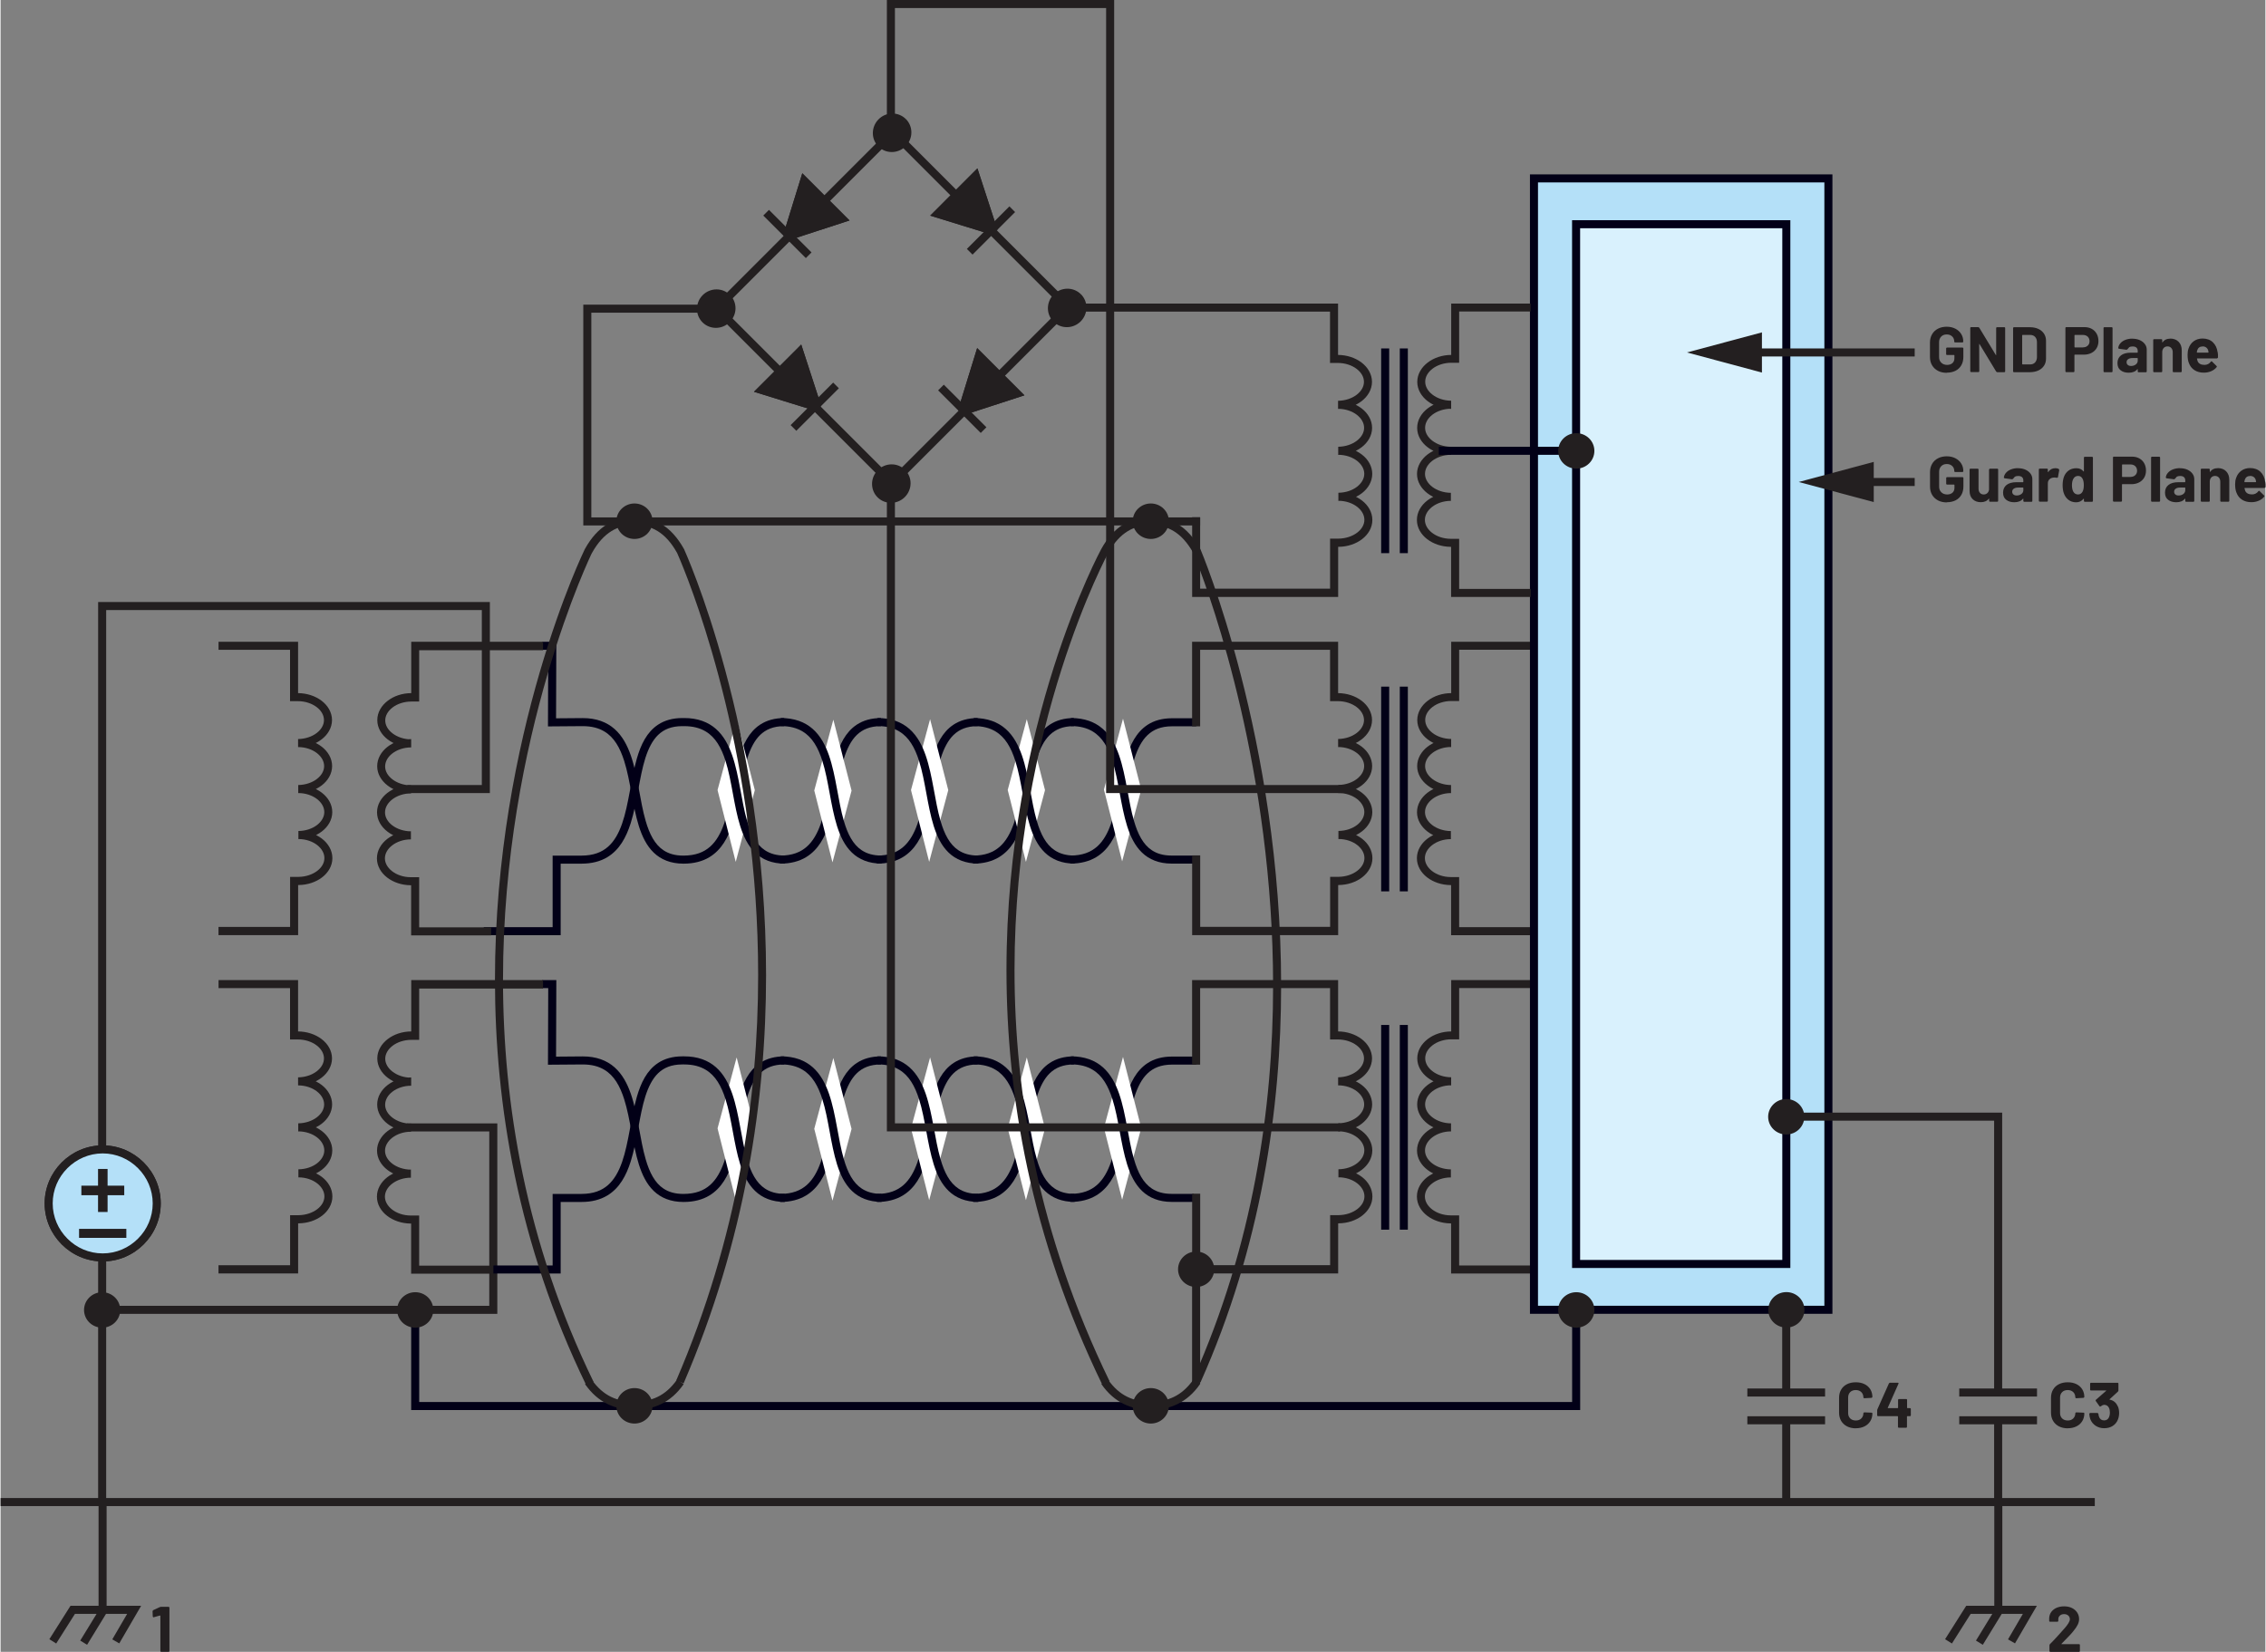 <?xml version="1.0" encoding="UTF-8"?><svg id="uuid-e6d9016f-b469-4ee7-bf0c-4e8a538665ec" xmlns="http://www.w3.org/2000/svg" width="5.87in" height="4.28in" viewBox="0 0 422.53 308.24"><rect x="0" y="0" width="422.53" height="308.24" fill="#808080" stroke="none"/><polygon points="19.7 280.18 19.7 113.84 89.78 113.84 89.78 146.49 75.88 146.49 75.88 147.99 91.28 147.99 91.28 112.34 18.2 112.34 18.2 280.18 19.7 280.18 19.7 280.18" fill="#231f20" stroke-width="0"/><polyline points="0 281.04 390.7 281.04 390.7 279.54 0 279.54" fill="#231f20" stroke-width="0"/><path d="m29.13,224.56h-.75c0,2.56-1.05,4.89-2.75,6.58-1.7,1.7-4.03,2.75-6.58,2.75-2.56,0-4.89-1.05-6.58-2.75-1.7-1.7-2.75-4.03-2.75-6.58,0-2.56,1.05-4.89,2.75-6.58,1.7-1.7,4.03-2.75,6.58-2.75,2.56,0,4.88,1.05,6.58,2.75,1.7,1.7,2.75,4.03,2.75,6.58h1.5c0-5.95-4.88-10.83-10.83-10.83-5.95,0-10.83,4.88-10.83,10.83,0,5.95,4.88,10.83,10.83,10.83,5.95,0,10.82-4.88,10.83-10.83h-.75Z" fill="#231f20" stroke-width="0"/><path d="m29.13,224.56c0,5.53-4.55,10.08-10.08,10.08s-10.08-4.55-10.08-10.08,4.55-10.08,10.08-10.08,10.08,4.55,10.08,10.08Z" fill="#b4e0f8" stroke-width="0"/><path d="m29.13,224.56h-.75c0,2.56-1.05,4.89-2.75,6.58-1.7,1.7-4.03,2.75-6.58,2.75-2.56,0-4.89-1.05-6.58-2.75-1.7-1.7-2.75-4.03-2.75-6.58,0-2.56,1.05-4.89,2.75-6.58,1.7-1.7,4.03-2.75,6.58-2.75,2.56,0,4.88,1.05,6.58,2.75,1.7,1.7,2.75,4.03,2.75,6.58h1.5c0-5.95-4.88-10.83-10.83-10.83-5.95,0-10.83,4.88-10.83,10.83,0,5.95,4.88,10.83,10.83,10.83,5.95,0,10.82-4.88,10.83-10.83h-.75Z" fill="#231f20" stroke-width="0"/><polygon points="18.18 221.25 15.07 221.25 15.07 223.03 18.18 223.03 18.18 226.16 19.96 226.16 19.96 223.03 23.07 223.03 23.07 221.25 19.96 221.25 19.96 218.13 18.18 218.13 18.18 221.25" fill="#231f20" fill-rule="evenodd" stroke-width="0"/><rect x="14.64" y="229.31" width="8.82" height="1.68" fill="#231f20" stroke-width="0"/><polygon points="18.43 245.17 92.67 245.17 92.67 209.63 75.82 209.63 75.82 211.13 91.17 211.13 91.17 243.67 18.43 243.67 18.43 245.17 18.43 245.17" fill="#231f20" stroke-width="0"/><path d="m199.59,224.28c1.93,0,3.52-.43,4.82-1.21,2.27-1.37,3.52-3.71,4.36-6.31,1.25-3.91,1.62-8.57,2.79-12.15.58-1.79,1.34-3.29,2.42-4.31,1.08-1.02,2.47-1.63,4.56-1.64h.03s0,0,0,0h4.49v-1.5h-4.48s0,0,0,0h-.04c-1.82,0-3.34.43-4.55,1.22-2.13,1.39-3.26,3.72-4.03,6.31-1.15,3.9-1.54,8.55-2.79,12.12-.62,1.79-1.45,3.28-2.62,4.31-1.18,1.03-2.7,1.65-4.95,1.66v1.5h0Z" fill="#020017" stroke-width="0"/><polyline points="261.04 191.26 261.04 229.46 262.54 229.46 262.54 191.26" fill="#020017" stroke-width="0"/><polyline points="257.56 191.26 257.56 229.46 259.06 229.46 259.06 191.26" fill="#020017" stroke-width="0"/><path d="m182.3,197.12c-1.81,0-3.31.44-4.51,1.23-2.11,1.39-3.22,3.73-3.97,6.33-1.12,3.91-1.5,8.56-2.75,12.14-.62,1.79-1.45,3.28-2.62,4.31-1.17,1.03-2.7,1.65-4.95,1.66v1.5c1.93,0,3.53-.43,4.82-1.21,2.27-1.37,3.52-3.72,4.35-6.32,1.24-3.92,1.6-8.58,2.74-12.17.57-1.79,1.32-3.29,2.38-4.32,1.07-1.02,2.43-1.63,4.5-1.64v-1.5h0Z" fill="#020017" stroke-width="0"/><path d="m200.25,197.12c-1.81,0-3.31.44-4.51,1.23-2.11,1.39-3.22,3.73-3.97,6.33-1.12,3.91-1.5,8.56-2.75,12.14-.62,1.79-1.45,3.28-2.62,4.31-1.17,1.03-2.7,1.65-4.95,1.66v1.5c1.93,0,3.53-.43,4.82-1.21,2.27-1.37,3.52-3.72,4.35-6.32,1.24-3.92,1.6-8.58,2.74-12.17.57-1.79,1.32-3.29,2.38-4.32,1.07-1.02,2.43-1.63,4.5-1.64v-1.5h0Z" fill="#020017" stroke-width="0"/><path d="m164.25,197.12c-1.81,0-3.31.44-4.51,1.23-2.11,1.39-3.22,3.73-3.97,6.33-1.12,3.91-1.5,8.56-2.75,12.14-.62,1.79-1.45,3.28-2.62,4.31-1.17,1.03-2.7,1.65-4.95,1.66v1.5c1.93,0,3.53-.43,4.82-1.21,2.27-1.37,3.52-3.72,4.35-6.32,1.24-3.92,1.6-8.58,2.74-12.17.57-1.79,1.32-3.29,2.38-4.32,1.07-1.02,2.43-1.63,4.5-1.64v-1.5h0Z" fill="#020017" stroke-width="0"/><path d="m146.21,197.12c-1.81,0-3.31.44-4.51,1.23-2.11,1.39-3.22,3.73-3.97,6.33-1.12,3.91-1.5,8.56-2.75,12.14-.62,1.79-1.45,3.28-2.62,4.31-1.17,1.03-2.7,1.65-4.95,1.66h-.03c-1.58,0-2.75-.37-3.68-.98-1.63-1.06-2.64-3.02-3.35-5.49-1.08-3.69-1.44-8.36-2.77-12.21-.67-1.92-1.59-3.67-3.04-4.95-1.45-1.28-3.41-2.04-5.94-2.03h0l-4.97.04.05-14.28h-2.63v1.5h1.12s-.05,14.29-.05,14.29l6.48-.05h0c1.71,0,3.01.37,4.05,1,1.81,1.08,2.91,3.03,3.69,5.49,1.17,3.68,1.54,8.34,2.74,12.17.61,1.92,1.44,3.66,2.77,4.94,1.33,1.29,3.17,2.06,5.54,2.06h.03c1.93,0,3.53-.43,4.82-1.21,2.27-1.37,3.52-3.72,4.35-6.32,1.24-3.92,1.6-8.58,2.74-12.17.57-1.79,1.32-3.29,2.38-4.32,1.07-1.02,2.43-1.63,4.5-1.64v-1.5h0Z" fill="#020017" stroke-width="0"/><polygon points="135.31 210.56 137.19 217.98 139.16 210.56 137.28 203.23 135.31 210.56" fill="#fff" stroke-width="0"/><polygon points="135.31 210.56 133.85 210.93 137.15 223.95 140.71 210.56 137.32 197.32 133.76 210.55 133.85 210.93 135.31 210.56 136.76 210.95 137.25 209.13 137.61 210.55 137.22 212.01 136.76 210.19 135.31 210.56 136.76 210.95 135.31 210.56" fill="#fff" stroke-width="0"/><path d="m146.3,222.78c-1.58,0-2.75-.37-3.68-.98-1.63-1.06-2.64-3.02-3.35-5.49-1.08-3.69-1.44-8.36-2.77-12.21-.67-1.92-1.59-3.67-3.04-4.95-1.45-1.28-3.41-2.04-5.94-2.03h-.34c-1.81,0-3.31.44-4.51,1.23-2.11,1.39-3.22,3.73-3.97,6.33-1.12,3.91-1.5,8.56-2.75,12.14-.62,1.79-1.45,3.28-2.62,4.31-1.17,1.03-2.7,1.65-4.95,1.66h-5.39v13.35h-11.05v1.5h12.55v-14.1h-.75v.75h4.64c1.93,0,3.53-.43,4.82-1.21,2.27-1.37,3.52-3.72,4.35-6.32,1.24-3.92,1.6-8.58,2.74-12.17.57-1.79,1.32-3.29,2.38-4.32,1.07-1.02,2.43-1.63,4.5-1.64h.34c1.71,0,3.01.37,4.05,1,1.81,1.08,2.91,3.03,3.69,5.49,1.17,3.68,1.54,8.34,2.74,12.17.61,1.92,1.44,3.66,2.77,4.94,1.33,1.29,3.17,2.06,5.54,2.06v-1.5h0Z" fill="#020017" stroke-width="0"/><polygon points="153.35 210.65 155.23 218.08 157.21 210.65 155.33 203.32 153.35 210.65" fill="#fff" stroke-width="0"/><polygon points="153.35 210.65 151.9 211.02 155.2 224.05 158.76 210.66 155.36 197.42 151.8 210.64 151.9 211.02 153.35 210.65 154.8 211.04 155.29 209.22 155.66 210.64 155.27 212.1 154.81 210.28 153.35 210.65 154.8 211.04 153.35 210.65" fill="#fff" stroke-width="0"/><path d="m164.35,222.78c-1.58,0-2.75-.37-3.68-.98-1.63-1.06-2.64-3.02-3.35-5.49-1.08-3.69-1.44-8.36-2.77-12.21-.67-1.92-1.59-3.67-3.04-4.95-1.45-1.28-3.41-2.04-5.94-2.03v1.5c1.71,0,3.01.37,4.05,1,1.81,1.08,2.91,3.03,3.69,5.49,1.17,3.68,1.54,8.34,2.74,12.17.61,1.92,1.44,3.66,2.77,4.94,1.33,1.29,3.17,2.06,5.54,2.06v-1.5h0Z" fill="#020017" stroke-width="0"/><polygon points="171.4 210.56 173.28 217.98 175.25 210.56 173.37 203.23 171.4 210.56" fill="#fff" stroke-width="0"/><polygon points="171.4 210.56 169.94 210.93 173.24 223.95 176.8 210.56 173.41 197.32 169.85 210.55 169.94 210.93 171.4 210.56 172.85 210.95 173.34 209.13 173.7 210.55 173.31 212.01 172.85 210.19 171.4 210.56 172.85 210.95 171.4 210.56" fill="#fff" stroke-width="0"/><path d="m182.39,222.78c-1.58,0-2.75-.37-3.68-.98-1.63-1.06-2.64-3.02-3.35-5.49-1.08-3.69-1.44-8.36-2.77-12.21-.67-1.92-1.59-3.67-3.04-4.95-1.45-1.28-3.41-2.04-5.94-2.03v1.5c1.71,0,3.01.37,4.05,1,1.81,1.08,2.91,3.03,3.69,5.49,1.17,3.68,1.54,8.34,2.74,12.17.61,1.92,1.44,3.66,2.77,4.94,1.33,1.29,3.17,2.06,5.54,2.06v-1.5h0Z" fill="#020017" stroke-width="0"/><polygon points="189.44 210.56 191.32 217.98 193.3 210.56 191.42 203.23 189.44 210.56" fill="#fff" stroke-width="0"/><polygon points="189.44 210.56 187.99 210.93 191.29 223.95 194.85 210.56 191.45 197.32 187.89 210.55 187.99 210.93 189.44 210.56 190.89 210.95 191.38 209.13 191.75 210.55 191.36 212.01 190.9 210.19 189.44 210.56 190.89 210.95 189.44 210.56" fill="#fff" stroke-width="0"/><path d="m200.35,222.78c-1.58,0-2.75-.37-3.68-.98-1.63-1.06-2.64-3.02-3.35-5.49-1.08-3.69-1.44-8.36-2.77-12.21-.67-1.92-1.59-3.67-3.04-4.95-1.45-1.28-3.41-2.04-5.94-2.03v1.5c1.71,0,3.01.37,4.05,1,1.81,1.08,2.91,3.03,3.69,5.49,1.17,3.68,1.54,8.34,2.74,12.17.61,1.92,1.44,3.66,2.77,4.94,1.33,1.29,3.17,2.06,5.54,2.06v-1.5h0Z" fill="#020017" stroke-width="0"/><polygon points="207.4 210.46 209.28 217.89 211.25 210.46 209.37 203.13 207.4 210.46" fill="#fff" stroke-width="0"/><polygon points="207.4 210.46 205.94 210.83 209.24 223.86 212.8 210.47 209.4 197.23 205.85 210.45 205.94 210.83 207.4 210.46 208.84 210.85 209.33 209.03 209.7 210.46 209.31 211.92 208.85 210.09 207.4 210.46 208.84 210.85 207.4 210.46" fill="#fff" stroke-width="0"/><path d="m199.69,198.62c1.71,0,3.01.37,4.05,1,1.81,1.08,2.91,3.03,3.69,5.49,1.17,3.68,1.54,8.34,2.74,12.17.61,1.92,1.44,3.66,2.77,4.94,1.33,1.29,3.17,2.06,5.54,2.06h4.13v-1.5h-4.13c-1.58,0-2.75-.37-3.68-.98-1.63-1.06-2.64-3.02-3.35-5.49-1.08-3.69-1.44-8.36-2.77-12.21-.67-1.92-1.59-3.67-3.04-4.95-1.45-1.28-3.41-2.04-5.94-2.03v1.5h0Z" fill="#020017" stroke-width="0"/><path d="m101.21,182.89h-24.6v10.33h.75v-.75h-.71c-1.7,0-3.26.53-4.42,1.42-1.16.88-1.95,2.16-1.95,3.61v.02s.75,0,.75,0h-.75c0,1.44.79,2.71,1.94,3.59,1.15.88,2.7,1.42,4.38,1.44v-.75s0-.75,0-.75c-1.7,0-3.26.54-4.41,1.43-1.15.89-1.93,2.17-1.93,3.62v.02s0,0,0,0c0,1.44.79,2.71,1.94,3.59,1.15.88,2.7,1.42,4.38,1.44v-.75s0-.75,0-.75c-1.7,0-3.25.54-4.41,1.43-1.15.89-1.94,2.17-1.94,3.62v.02s0,0,0,0c0,1.44.79,2.71,1.94,3.59,1.15.88,2.7,1.42,4.38,1.43v-.75s0-.75,0-.75c-1.7,0-3.25.54-4.41,1.43-1.15.89-1.93,2.17-1.93,3.62v.02s0,0,0,0c0,1.44.78,2.71,1.92,3.58,1.15.88,2.69,1.41,4.37,1.43h0s.09,0,.09,0v9.35h14.93v-1.5h-13.43s0-9.35,0-9.35h-1.59v.75-.75c-1.37-.01-2.6-.45-3.46-1.12-.86-.67-1.33-1.51-1.34-2.39h0s0,0,0,0h0c0-.89.48-1.76,1.35-2.43.87-.67,2.11-1.12,3.5-1.12v-1.5c-1.37-.01-2.61-.46-3.48-1.12-.87-.67-1.35-1.53-1.35-2.41h0s0,0,0,0h0c0-.89.48-1.75,1.35-2.43.87-.67,2.12-1.12,3.5-1.12v-1.5c-1.37-.01-2.61-.46-3.48-1.13-.87-.67-1.35-1.52-1.35-2.4h0s0,0,0,0h0c0-.89.48-1.76,1.35-2.43.87-.67,2.12-1.12,3.5-1.12v-1.5c-1.37-.01-2.61-.46-3.48-1.13-.87-.67-1.35-1.53-1.35-2.4h0s0,0,0,0h0c0-.89.48-1.74,1.36-2.42.87-.67,2.13-1.11,3.52-1.11h1.45v-9.57h23.11s0-1.5,0-1.5h0Z" fill="#231f20" stroke-width="0"/><path d="m40.65,237.63h14.86v-9.35h.1c1.68-.02,3.22-.55,4.37-1.43,1.14-.87,1.92-2.14,1.92-3.58h0s0-.01,0-.01c0-1.45-.78-2.73-1.93-3.62-1.16-.89-2.71-1.43-4.41-1.43v.75s0,.75,0,.75c1.68-.02,3.23-.55,4.38-1.43,1.15-.88,1.93-2.15,1.94-3.59h0s0-.01,0-.01c0-1.45-.78-2.73-1.94-3.62-1.16-.89-2.71-1.43-4.41-1.43v.75s0,.75,0,.75c1.68-.02,3.23-.55,4.38-1.44,1.15-.88,1.93-2.15,1.94-3.59h0s0-.01,0-.01c0-1.45-.78-2.73-1.93-3.62-1.16-.89-2.71-1.43-4.41-1.43v.75s0,.75,0,.75c1.69-.02,3.23-.55,4.38-1.44,1.15-.88,1.93-2.15,1.94-3.59h0c0-1.46-.79-2.74-1.95-3.62-1.16-.88-2.72-1.41-4.42-1.42h-.71v.75h.75v-10.33h-14.84v1.5h13.34s0,9.58,0,9.58h1.45,0c1.39,0,2.64.44,3.52,1.11.88.67,1.36,1.53,1.36,2.42h0c0,.89-.48,1.74-1.35,2.41-.87.67-2.11,1.11-3.48,1.13v1.5c1.39,0,2.64.45,3.51,1.12.87.68,1.35,1.54,1.35,2.43h0s0,0,0,0c0,.88-.48,1.73-1.35,2.4-.87.67-2.11,1.11-3.48,1.13v1.5c1.39,0,2.64.45,3.51,1.12.87.68,1.35,1.54,1.35,2.43h0s0,0,0,0c0,.88-.48,1.73-1.35,2.41-.87.67-2.11,1.11-3.48,1.12v1.5c1.39,0,2.64.45,3.5,1.12.87.68,1.35,1.54,1.35,2.43h0s0,0,0,0c0,.88-.47,1.73-1.34,2.39-.86.66-2.1,1.1-3.47,1.12v.75s0-.75,0-.75h-1.59v9.34h-13.36s0,1.51,0,1.51h0Z" fill="#231f20" stroke-width="0"/><path d="m285.46,182.89h-14.83v10.33h.75v-.75h-.71c-1.7,0-3.26.53-4.42,1.42-1.16.88-1.95,2.16-1.95,3.61v.03s.75-.02.75-.02h-.75c0,1.44.79,2.71,1.94,3.59,1.15.88,2.7,1.42,4.38,1.44v-.75s0-.75,0-.75c-1.7,0-3.26.54-4.41,1.43-1.15.89-1.93,2.17-1.93,3.62v.03s.75-.02.75-.02h-.75c0,1.44.79,2.71,1.94,3.59,1.15.88,2.7,1.42,4.38,1.44v-.75s0-.75,0-.75c-1.7,0-3.25.54-4.41,1.43-1.15.89-1.94,2.17-1.94,3.62v.04s.75-.02.75-.02h-.75c0,1.44.79,2.71,1.94,3.59,1.15.88,2.7,1.42,4.38,1.43v-.75s0-.75,0-.75c-1.7,0-3.25.54-4.41,1.43-1.15.89-1.93,2.17-1.93,3.62v.03s.75-.02.75-.02h-.75c0,1.44.78,2.71,1.92,3.58,1.15.88,2.69,1.41,4.37,1.43h0s.09,0,.09,0v9.35h15.73v-1.5h-14.23v-9.35h-1.59v.75-.75c-1.37-.01-2.6-.45-3.46-1.12-.86-.67-1.33-1.51-1.34-2.39h0s0-.02,0-.02h-.31s.31,0,.31,0h0s-.31,0-.31,0h.31c0-.89.48-1.75,1.35-2.43.87-.67,2.11-1.12,3.5-1.12v-1.5c-1.37-.01-2.61-.46-3.48-1.12-.87-.67-1.35-1.53-1.35-2.41h0s0-.02,0-.02h-.42s.42.01.42.01h0s-.42,0-.42,0h.42c0-.89.48-1.75,1.35-2.43.87-.67,2.12-1.12,3.5-1.12v-1.5c-1.37-.01-2.61-.46-3.48-1.13-.87-.67-1.35-1.52-1.35-2.4h0s0-.02,0-.02h-.31s.31,0,.31,0h0s-.31,0-.31,0h.31c0-.89.48-1.75,1.35-2.43.87-.67,2.12-1.12,3.5-1.12v-1.5c-1.37-.01-2.61-.46-3.48-1.13-.87-.67-1.35-1.53-1.35-2.4h0s0-.02,0-.02h-.32s.32,0,.32,0h0s-.32,0-.32,0h.32c0-.89.48-1.74,1.36-2.42.87-.67,2.13-1.11,3.52-1.11h1.45v-9.57h13.33s0-1.5,0-1.5h0Z" fill="#231f20" stroke-width="0"/><path d="m222.3,222.78v14.85h27.24v-9.35h.1c1.68-.02,3.22-.55,4.37-1.43,1.14-.87,1.92-2.14,1.92-3.58h0c0-1.46-.78-2.74-1.93-3.63-1.16-.89-2.71-1.43-4.41-1.43v.75s0,.75,0,.75c1.68-.02,3.23-.55,4.38-1.43,1.15-.88,1.93-2.15,1.94-3.59h0c0-1.46-.78-2.75-1.94-3.63-1.16-.89-2.71-1.43-4.41-1.43v.75s0,.75,0,.75c1.68-.02,3.23-.55,4.38-1.44,1.15-.88,1.93-2.15,1.94-3.59h0c0-1.46-.78-2.75-1.93-3.63-1.16-.89-2.71-1.43-4.41-1.43v.75s0,.75,0,.75c1.69-.02,3.23-.55,4.38-1.44,1.15-.88,1.93-2.15,1.94-3.59h0c0-1.46-.79-2.74-1.95-3.62-1.16-.88-2.72-1.41-4.42-1.42h-.71v.75h.75v-10.33h-27.24v15.78h1.5v-14.28s24.24,0,24.24,0v9.58h1.45,0c1.39,0,2.64.44,3.52,1.11.88.67,1.36,1.53,1.36,2.42h0s0,0,0,0c0,.88-.48,1.73-1.35,2.4-.87.67-2.11,1.11-3.48,1.13v1.5c1.39,0,2.64.45,3.51,1.12.87.68,1.35,1.54,1.35,2.43h0s0,0,0,0c0,.88-.48,1.73-1.35,2.4-.87.67-2.11,1.11-3.48,1.13v1.5c1.39,0,2.64.45,3.51,1.12.87.68,1.35,1.54,1.35,2.43h0s0,0,0,0c0,.88-.48,1.73-1.35,2.41-.87.67-2.11,1.11-3.48,1.12v1.5c1.39,0,2.64.45,3.5,1.12.87.68,1.35,1.54,1.35,2.43h0s0,0,0,0c0,.88-.47,1.73-1.34,2.39-.86.66-2.1,1.1-3.47,1.12v.75s0-.75,0-.75h-1.59v9.34h-24.24s0-13.34,0-13.34h-1.5Z" fill="#231f20" stroke-width="0"/><path d="m199.59,161.15c1.93,0,3.52-.43,4.82-1.21,2.27-1.37,3.52-3.71,4.36-6.31,1.25-3.91,1.62-8.57,2.79-12.15.58-1.79,1.34-3.29,2.42-4.31,1.08-1.02,2.47-1.63,4.56-1.64h.03s4.49,0,4.49,0v-1.5h-4.48s0,0,0,0h-.04c-1.82,0-3.34.43-4.55,1.22-2.13,1.39-3.26,3.72-4.03,6.31-1.15,3.9-1.54,8.55-2.79,12.12-.62,1.79-1.45,3.28-2.62,4.31-1.18,1.03-2.7,1.65-4.95,1.66v1.5h0Z" fill="#020017" stroke-width="0"/><polyline points="261.04 128.13 261.04 166.33 262.54 166.33 262.54 128.13" fill="#020017" stroke-width="0"/><polyline points="257.56 128.13 257.56 166.33 259.06 166.33 259.06 128.13" fill="#020017" stroke-width="0"/><path d="m182.3,133.99c-1.81,0-3.31.44-4.51,1.23-2.11,1.39-3.22,3.73-3.97,6.33-1.12,3.91-1.5,8.56-2.75,12.14-.62,1.79-1.45,3.28-2.62,4.31-1.17,1.03-2.7,1.65-4.95,1.66v1.5c1.93,0,3.53-.43,4.82-1.21,2.27-1.37,3.52-3.72,4.35-6.32,1.24-3.92,1.6-8.58,2.74-12.17.57-1.79,1.32-3.29,2.38-4.32,1.07-1.02,2.43-1.63,4.5-1.64v-1.5h0Z" fill="#020017" stroke-width="0"/><path d="m200.25,133.99c-1.81,0-3.31.44-4.51,1.23-2.11,1.39-3.22,3.73-3.97,6.33-1.12,3.91-1.5,8.56-2.75,12.14-.62,1.79-1.45,3.28-2.62,4.31-1.17,1.03-2.7,1.65-4.95,1.66v1.5c1.93,0,3.53-.43,4.82-1.21,2.27-1.37,3.52-3.72,4.35-6.32,1.24-3.92,1.6-8.58,2.74-12.17.57-1.79,1.32-3.29,2.38-4.32,1.07-1.02,2.43-1.63,4.5-1.64v-1.5h0Z" fill="#020017" stroke-width="0"/><path d="m164.25,133.99c-1.81,0-3.31.44-4.51,1.23-2.11,1.39-3.22,3.73-3.97,6.33-1.12,3.91-1.5,8.56-2.75,12.14-.62,1.79-1.45,3.28-2.62,4.31-1.17,1.03-2.7,1.65-4.95,1.66v1.5c1.93,0,3.53-.43,4.82-1.21,2.27-1.37,3.52-3.72,4.35-6.32,1.24-3.92,1.6-8.58,2.74-12.17.57-1.79,1.32-3.29,2.38-4.32,1.07-1.02,2.43-1.63,4.5-1.64v-1.5h0Z" fill="#020017" stroke-width="0"/><path d="m146.21,133.99c-1.81,0-3.31.44-4.51,1.23-2.11,1.39-3.22,3.73-3.97,6.33-1.12,3.91-1.5,8.56-2.75,12.14-.62,1.79-1.45,3.28-2.62,4.31-1.17,1.03-2.7,1.65-4.95,1.66h-.03c-1.58,0-2.75-.37-3.68-.98-1.63-1.06-2.64-3.02-3.35-5.49-1.08-3.69-1.44-8.36-2.77-12.21-.67-1.92-1.59-3.67-3.04-4.95-1.45-1.28-3.41-2.04-5.94-2.03h0l-4.97.04.05-14.28h-2.63v1.5h1.12s-.05,14.29-.05,14.29l6.48-.05h0c1.71,0,3.01.37,4.05,1,1.81,1.08,2.91,3.03,3.69,5.49,1.17,3.68,1.54,8.34,2.74,12.17.61,1.92,1.44,3.66,2.77,4.94,1.33,1.29,3.17,2.06,5.54,2.06h.03c1.93,0,3.53-.43,4.82-1.21,2.27-1.37,3.52-3.72,4.35-6.32,1.24-3.92,1.6-8.58,2.74-12.17.57-1.79,1.32-3.29,2.38-4.32,1.07-1.02,2.43-1.63,4.5-1.64v-1.5h0Z" fill="#020017" stroke-width="0"/><polygon points="135.31 147.43 137.19 154.86 139.16 147.43 137.28 140.1 135.31 147.43" fill="#fff" stroke-width="0"/><polygon points="135.31 147.43 133.85 147.8 137.15 160.83 140.71 147.44 137.32 134.2 133.76 147.42 133.85 147.8 135.31 147.43 136.76 147.82 137.25 146 137.61 147.42 137.22 148.88 136.76 147.06 135.31 147.43 136.76 147.82 135.31 147.43" fill="#fff" stroke-width="0"/><path d="m146.3,159.65c-1.58,0-2.75-.37-3.68-.98-1.63-1.06-2.64-3.02-3.35-5.49-1.08-3.69-1.44-8.36-2.77-12.21-.67-1.92-1.59-3.67-3.04-4.95-1.45-1.28-3.41-2.04-5.94-2.03h-.34c-1.81,0-3.31.44-4.51,1.23-2.11,1.39-3.22,3.73-3.97,6.33-1.12,3.91-1.5,8.56-2.75,12.14-.62,1.79-1.45,3.28-2.62,4.31-1.17,1.03-2.7,1.65-4.95,1.66h-5.39v13.35h-12.85v1.5h14.35v-14.1h-.75v.75h4.64c1.93,0,3.53-.43,4.82-1.21,2.27-1.37,3.52-3.72,4.35-6.32,1.24-3.92,1.6-8.58,2.74-12.17.57-1.79,1.32-3.29,2.38-4.32,1.07-1.02,2.43-1.63,4.5-1.64h.34c1.71,0,3.01.37,4.05,1,1.81,1.08,2.91,3.03,3.69,5.49,1.17,3.68,1.54,8.34,2.74,12.17.61,1.92,1.44,3.66,2.77,4.94,1.33,1.29,3.17,2.06,5.54,2.06v-1.5h0Z" fill="#020017" stroke-width="0"/><polygon points="153.35 147.53 155.23 154.95 157.21 147.53 155.33 140.19 153.35 147.53" fill="#fff" stroke-width="0"/><polygon points="153.35 147.53 151.9 147.89 155.2 160.92 158.76 147.53 155.36 134.29 151.8 147.51 151.9 147.89 153.35 147.53 154.8 147.92 155.29 146.1 155.66 147.52 155.27 148.98 154.81 147.16 153.35 147.53 154.8 147.92 153.35 147.53" fill="#fff" stroke-width="0"/><path d="m164.35,159.65c-1.58,0-2.75-.37-3.68-.98-1.63-1.06-2.64-3.02-3.35-5.49-1.08-3.69-1.44-8.36-2.77-12.21-.67-1.92-1.59-3.67-3.04-4.95-1.45-1.28-3.41-2.04-5.94-2.03v1.5c1.71,0,3.01.37,4.05,1,1.81,1.08,2.91,3.03,3.69,5.49,1.17,3.68,1.54,8.34,2.74,12.17.61,1.92,1.44,3.66,2.77,4.94,1.33,1.29,3.17,2.06,5.54,2.06v-1.5h0Z" fill="#020017" stroke-width="0"/><polygon points="171.4 147.43 173.28 154.86 175.25 147.43 173.37 140.1 171.4 147.43" fill="#fff" stroke-width="0"/><polygon points="171.4 147.43 169.94 147.8 173.24 160.83 176.8 147.44 173.41 134.2 169.85 147.42 169.94 147.8 171.4 147.43 172.85 147.82 173.34 146 173.7 147.42 173.31 148.88 172.85 147.06 171.4 147.43 172.85 147.82 171.4 147.43" fill="#fff" stroke-width="0"/><path d="m182.39,159.65c-1.58,0-2.75-.37-3.68-.98-1.63-1.06-2.64-3.02-3.35-5.49-1.08-3.69-1.44-8.36-2.77-12.21-.67-1.92-1.59-3.67-3.04-4.95-1.45-1.28-3.41-2.04-5.94-2.03v1.5c1.71,0,3.01.37,4.05,1,1.81,1.08,2.91,3.03,3.69,5.49,1.17,3.68,1.54,8.34,2.74,12.17.61,1.92,1.44,3.66,2.77,4.94,1.33,1.29,3.17,2.06,5.54,2.06v-1.5h0Z" fill="#020017" stroke-width="0"/><polygon points="189.44 147.43 191.32 154.86 193.3 147.43 191.42 140.1 189.44 147.43" fill="#fff" stroke-width="0"/><polygon points="189.44 147.43 187.99 147.8 191.29 160.83 194.85 147.44 191.45 134.2 187.89 147.42 187.99 147.8 189.44 147.43 190.89 147.82 191.38 146 191.75 147.42 191.36 148.88 190.9 147.06 189.44 147.43 190.89 147.82 189.44 147.43" fill="#fff" stroke-width="0"/><path d="m200.35,159.65c-1.58,0-2.75-.37-3.68-.98-1.63-1.06-2.64-3.02-3.35-5.49-1.08-3.69-1.44-8.36-2.77-12.21-.67-1.92-1.59-3.67-3.04-4.95-1.45-1.28-3.41-2.04-5.94-2.03v1.5c1.71,0,3.01.37,4.05,1,1.81,1.08,2.91,3.03,3.69,5.49,1.17,3.68,1.54,8.34,2.74,12.17.61,1.92,1.44,3.66,2.77,4.94,1.33,1.29,3.17,2.06,5.54,2.06v-1.5h0Z" fill="#020017" stroke-width="0"/><polygon points="207.4 147.34 209.28 154.76 211.25 147.34 209.37 140.01 207.4 147.34" fill="#fff" stroke-width="0"/><polygon points="207.4 147.34 205.94 147.71 209.24 160.73 212.8 147.34 209.4 134.11 205.85 147.33 205.94 147.71 207.4 147.34 208.84 147.73 209.33 145.91 209.7 147.33 209.31 148.79 208.85 146.97 207.4 147.34 208.84 147.73 207.4 147.34" fill="#fff" stroke-width="0"/><path d="m199.69,135.49c1.71,0,3.01.37,4.05,1,1.81,1.08,2.91,3.03,3.69,5.49,1.17,3.68,1.54,8.34,2.74,12.17.61,1.92,1.44,3.66,2.77,4.94,1.33,1.29,3.17,2.06,5.54,2.06h4.13v-1.5h-4.13c-1.58,0-2.75-.37-3.68-.98-1.63-1.06-2.64-3.02-3.35-5.49-1.08-3.69-1.44-8.36-2.77-12.21-.67-1.92-1.59-3.67-3.04-4.95-1.45-1.28-3.41-2.04-5.94-2.03v1.5h0Z" fill="#020017" stroke-width="0"/><path d="m101.21,119.76h-24.6v10.33h.75v-.75h-.71c-1.7,0-3.26.53-4.42,1.42-1.16.88-1.95,2.16-1.95,3.61v.02s.75,0,.75,0h-.75c0,1.44.79,2.71,1.94,3.59,1.15.88,2.7,1.42,4.38,1.44v-.75s0-.75,0-.75c-1.7,0-3.26.54-4.41,1.43-1.15.89-1.93,2.17-1.93,3.62v.02s0,0,0,0c0,1.44.79,2.71,1.94,3.59,1.15.88,2.7,1.42,4.38,1.44v-.75s0-.75,0-.75c-1.7,0-3.25.54-4.41,1.43-1.15.89-1.94,2.17-1.94,3.62v.02s0,0,0,0c0,1.44.79,2.71,1.94,3.59,1.15.88,2.7,1.42,4.38,1.43v-.75s0-.75,0-.75c-1.7,0-3.25.54-4.41,1.43-1.15.89-1.93,2.17-1.93,3.62v.02s0,0,0,0c0,1.44.78,2.71,1.92,3.58,1.15.88,2.69,1.41,4.37,1.43h0s.09,0,.09,0v9.35h14.93v-1.5h-13.43s0-9.35,0-9.35h-1.59v.75-.75c-1.37-.01-2.6-.45-3.46-1.12-.86-.67-1.33-1.51-1.34-2.39h0s0,0,0,0h0c0-.89.48-1.76,1.35-2.43.87-.67,2.11-1.12,3.5-1.12v-1.5c-1.37-.01-2.61-.46-3.48-1.12-.87-.67-1.35-1.53-1.35-2.41h0s0,0,0,0h0c0-.89.48-1.75,1.35-2.43.87-.67,2.12-1.12,3.5-1.12v-1.5c-1.37-.01-2.61-.46-3.48-1.13-.87-.67-1.35-1.52-1.35-2.4h0s0,0,0,0h0c0-.89.48-1.76,1.35-2.43.87-.67,2.12-1.12,3.5-1.12v-1.5c-1.37-.01-2.61-.46-3.48-1.13-.87-.67-1.35-1.53-1.35-2.4h0s0,0,0,0h0c0-.89.48-1.74,1.36-2.42.87-.67,2.13-1.11,3.52-1.11h1.45v-9.57h23.11s0-1.5,0-1.5h0Z" fill="#231f20" stroke-width="0"/><path d="m40.65,174.5h14.86v-9.35h.1c1.68-.02,3.22-.55,4.37-1.43,1.14-.87,1.92-2.14,1.92-3.58h0s0-.01,0-.01c0-1.45-.78-2.73-1.93-3.62-1.16-.89-2.71-1.43-4.41-1.43v.75s0,.75,0,.75c1.68-.02,3.23-.55,4.38-1.43,1.15-.88,1.93-2.15,1.94-3.59h0s0-.01,0-.01c0-1.45-.78-2.73-1.94-3.62-1.16-.89-2.71-1.43-4.41-1.43v.75s0,.75,0,.75c1.68-.02,3.23-.55,4.38-1.44,1.15-.88,1.93-2.15,1.94-3.59h0s0-.01,0-.01c0-1.45-.78-2.73-1.93-3.62-1.16-.89-2.71-1.43-4.41-1.43v.75s0,.75,0,.75c1.69-.02,3.23-.55,4.38-1.44,1.15-.88,1.93-2.15,1.94-3.59h0c0-1.46-.79-2.74-1.95-3.62-1.16-.88-2.72-1.41-4.42-1.42h-.71v.75h.75v-10.33h-14.84v1.5h13.34s0,9.58,0,9.58h1.45,0c1.39,0,2.64.44,3.52,1.11.88.67,1.36,1.53,1.36,2.42h0c0,.89-.48,1.74-1.35,2.41-.87.67-2.11,1.11-3.48,1.13v1.5c1.39,0,2.64.45,3.51,1.12.87.68,1.35,1.54,1.35,2.43h0s0,0,0,0c0,.88-.48,1.73-1.35,2.4-.87.67-2.11,1.11-3.48,1.13v1.5c1.39,0,2.64.45,3.51,1.12.87.68,1.35,1.54,1.35,2.43h0s0,0,0,0c0,.88-.48,1.73-1.35,2.41-.87.67-2.11,1.11-3.48,1.12v1.5c1.39,0,2.64.45,3.5,1.12.87.68,1.35,1.54,1.35,2.43h0s0,0,0,0c0,.88-.47,1.73-1.34,2.39-.86.66-2.1,1.1-3.47,1.12v.75s0-.75,0-.75h-1.59v9.34h-13.36s0,1.51,0,1.51h0Z" fill="#231f20" stroke-width="0"/><path d="m285.46,119.76h-14.83v10.33h.75v-.75h-.71c-1.7,0-3.26.53-4.42,1.42-1.16.88-1.95,2.16-1.95,3.61v.03s.75-.02.75-.02h-.75c0,1.44.79,2.71,1.94,3.59,1.15.88,2.7,1.42,4.38,1.44v-.75s0-.75,0-.75c-1.7,0-3.26.54-4.41,1.43-1.15.89-1.93,2.17-1.93,3.62v.03s.75-.02.75-.02h-.75c0,1.44.79,2.71,1.94,3.59,1.15.88,2.7,1.42,4.38,1.44v-.75s0-.75,0-.75c-1.7,0-3.25.54-4.41,1.43-1.15.89-1.94,2.17-1.94,3.62v.04s.75-.02.75-.02h-.75c0,1.44.79,2.71,1.94,3.59,1.15.88,2.7,1.42,4.38,1.43v-.75s0-.75,0-.75c-1.7,0-3.25.54-4.41,1.43-1.15.89-1.93,2.17-1.93,3.62v.03s.75-.02.75-.02h-.75c0,1.44.78,2.71,1.92,3.58,1.15.88,2.69,1.41,4.37,1.43h0s.09,0,.09,0v9.35h14.86v-1.5h-13.36v-9.35h-1.59v.75-.75c-1.37-.01-2.6-.45-3.46-1.12-.86-.67-1.33-1.51-1.34-2.39h0s0-.02,0-.02h-.31s.31,0,.31,0h0s-.31,0-.31,0h.31c0-.89.48-1.75,1.35-2.43.87-.67,2.11-1.12,3.5-1.12v-1.5c-1.37-.01-2.61-.46-3.48-1.12-.87-.67-1.35-1.53-1.35-2.41h0s0-.02,0-.02h-.42s.42.01.42.01h0s-.42,0-.42,0h.42c0-.89.48-1.75,1.35-2.43.87-.67,2.12-1.12,3.5-1.12v-1.5c-1.37-.01-2.61-.46-3.48-1.13-.87-.67-1.35-1.52-1.35-2.4h0s0-.02,0-.02h-.31s.31,0,.31,0h0s-.31,0-.31,0h.31c0-.89.48-1.75,1.35-2.43.87-.67,2.12-1.12,3.5-1.12v-1.5c-1.37-.01-2.61-.46-3.48-1.13-.87-.67-1.35-1.53-1.35-2.4h0s0-.02,0-.02h-.32s.32,0,.32,0h0s-.32,0-.32,0h.32c0-.89.48-1.74,1.36-2.42.87-.67,2.13-1.11,3.52-1.11h1.45v-9.57h13.33s0-1.5,0-1.5h0Z" fill="#231f20" stroke-width="0"/><path d="m222.3,159.65v14.85h27.24v-9.35h.1c1.68-.02,3.22-.55,4.37-1.43,1.14-.87,1.92-2.14,1.92-3.58h0c0-1.46-.78-2.74-1.93-3.63-1.16-.89-2.71-1.43-4.41-1.43v.75s0,.75,0,.75c1.68-.02,3.23-.55,4.38-1.43,1.15-.88,1.93-2.15,1.94-3.59h0c0-1.46-.78-2.75-1.94-3.63-1.16-.89-2.71-1.43-4.41-1.43v.75s0,.75,0,.75c1.68-.02,3.23-.55,4.38-1.44,1.15-.88,1.93-2.15,1.94-3.59h0c0-1.46-.78-2.75-1.93-3.63-1.16-.89-2.71-1.43-4.41-1.43v.75s0,.75,0,.75c1.69-.02,3.23-.55,4.38-1.44,1.15-.88,1.93-2.15,1.94-3.59h0c0-1.46-.79-2.74-1.95-3.62-1.16-.88-2.72-1.41-4.42-1.42h-.71v.75h.75v-10.33h-27.24v15.78h1.5v-14.28s24.24,0,24.24,0v9.58h1.45,0c1.39,0,2.64.44,3.52,1.11.88.67,1.36,1.53,1.36,2.42h0s0,0,0,0c0,.88-.48,1.73-1.35,2.4-.87.67-2.11,1.11-3.48,1.13v1.5c1.39,0,2.64.45,3.51,1.12.87.68,1.35,1.54,1.35,2.43h0s0,0,0,0c0,.88-.48,1.73-1.35,2.4-.87.67-2.11,1.11-3.48,1.13v1.5c1.39,0,2.64.45,3.51,1.12.87.68,1.35,1.54,1.35,2.43h0s0,0,0,0c0,.88-.48,1.73-1.35,2.41-.87.67-2.11,1.11-3.48,1.12v1.5c1.39,0,2.64.45,3.5,1.12.87.68,1.35,1.54,1.35,2.43h0s0,0,0,0c0,.88-.47,1.73-1.34,2.39-.86.66-2.1,1.1-3.47,1.12v.75s0-.75,0-.75h-1.59v9.34h-24.24s0-13.34,0-13.34h-1.5Z" fill="#231f20" stroke-width="0"/><rect x="286.07" y="33.29" width="54.93" height="211.12" fill="#b4e0f8" stroke-width="0"/><polygon points="341 244.41 341 243.66 286.82 243.66 286.82 34.04 340.25 34.04 340.25 244.41 341 244.41 341 243.66 341 244.41 341.75 244.41 341.75 32.54 285.32 32.54 285.32 245.16 341.75 245.16 341.75 244.41 341 244.41" fill="#020017" stroke-width="0"/><polyline points="261.04 65.02 261.04 103.22 262.54 103.22 262.54 65.02" fill="#020017" stroke-width="0"/><polyline points="257.56 65.02 257.56 103.22 259.06 103.22 259.06 65.02" fill="#020017" stroke-width="0"/><path d="m285.46,56.65h-14.83v10.33h.75v-.75h-.71,0c-1.7,0-3.26.53-4.42,1.42-1.16.88-1.95,2.16-1.95,3.61v.03s.75-.02.75-.02h-.75c0,1.44.79,2.71,1.94,3.59,1.15.88,2.7,1.42,4.38,1.44v-.75s0-.75,0-.75c-1.7,0-3.26.54-4.41,1.43-1.15.89-1.93,2.17-1.93,3.62v.03s.75-.02.75-.02h-.75c0,1.44.79,2.71,1.94,3.59,1.15.88,2.7,1.42,4.38,1.44v-.75s0-.75,0-.75c-1.7,0-3.25.54-4.41,1.43-1.15.89-1.94,2.17-1.94,3.62v.04s.75-.03.75-.03h-.75c0,1.44.79,2.71,1.94,3.59,1.15.88,2.7,1.42,4.38,1.43v-.75s0-.75,0-.75c-1.7,0-3.25.54-4.41,1.43-1.15.89-1.93,2.17-1.93,3.62v.03s.75-.02.75-.02h-.75c0,1.44.78,2.71,1.92,3.58,1.15.88,2.69,1.41,4.37,1.43h0s.09,0,.09,0v9.35h14.86v-1.5h-13.36s0-9.35,0-9.35h-1.59v.75-.75c-1.37-.01-2.6-.45-3.46-1.12-.86-.67-1.33-1.51-1.34-2.39h0s0-.02,0-.02h-.31s.31,0,.31,0h0s-.31,0-.31,0h.31c0-.89.48-1.75,1.35-2.43.87-.67,2.11-1.12,3.5-1.12v-1.5c-1.37-.01-2.61-.46-3.48-1.12-.87-.67-1.35-1.53-1.35-2.41h0s0-.02,0-.02h-.42s.42.01.42.01h0s-.42,0-.42,0h.42c0-.89.48-1.75,1.35-2.43.87-.67,2.12-1.12,3.5-1.12v-1.5c-1.37-.01-2.61-.46-3.48-1.13-.87-.67-1.35-1.52-1.35-2.4h0s0-.02,0-.02h-.31s.31,0,.31,0h0s-.31,0-.31,0h.31c0-.89.48-1.75,1.35-2.43.87-.67,2.12-1.12,3.5-1.12v-1.5c-1.37-.01-2.61-.46-3.48-1.13-.87-.67-1.35-1.53-1.35-2.4h0s0-.02,0-.02h-.32s.32,0,.32,0h0s-.32,0-.32,0h.32c0-.89.48-1.74,1.36-2.42.87-.67,2.13-1.11,3.52-1.11h0,1.45v-9.57h13.33s0-1.5,0-1.5h0Z" fill="#231f20" stroke-width="0"/><path d="m222.3,96.54v14.85h27.24v-9.35h.09s0,0,0,0h0c1.68-.02,3.22-.55,4.37-1.43,1.14-.87,1.92-2.14,1.92-3.58h0c0-1.46-.78-2.74-1.93-3.63-1.16-.89-2.71-1.43-4.41-1.43v.75s0,.75,0,.75c1.68-.02,3.23-.55,4.38-1.43,1.15-.88,1.93-2.15,1.94-3.59h0c0-1.46-.78-2.75-1.94-3.63-1.16-.89-2.71-1.43-4.41-1.43v.75s0,.75,0,.75c1.68-.02,3.23-.55,4.38-1.44,1.15-.88,1.93-2.15,1.94-3.59h0c0-1.46-.78-2.75-1.93-3.63-1.16-.89-2.71-1.43-4.41-1.43v.75s0,.75,0,.75c1.69-.02,3.23-.55,4.38-1.44,1.15-.88,1.93-2.15,1.94-3.59h0c0-1.46-.79-2.74-1.95-3.62-1.16-.88-2.72-1.41-4.42-1.42h-.71v.75h.75v-10.33h-49.04v1.5h47.54s0,9.58,0,9.58h1.45,0c1.39,0,2.64.44,3.52,1.11.88.67,1.36,1.53,1.36,2.42h0s0,0,0,0c0,.88-.48,1.73-1.35,2.4-.87.67-2.11,1.11-3.48,1.13v1.5c1.39,0,2.64.45,3.51,1.12.87.68,1.35,1.54,1.35,2.43h0s0,0,0,0c0,.88-.48,1.73-1.35,2.4-.87.67-2.11,1.11-3.48,1.13v1.5c1.39,0,2.64.45,3.51,1.12.87.68,1.35,1.54,1.35,2.43h0s0,0,0,0c0,.88-.48,1.73-1.35,2.41-.87.67-2.11,1.11-3.48,1.12v1.5c1.39,0,2.64.45,3.5,1.12.87.68,1.35,1.54,1.35,2.43h0s0,0,0,0c0,.88-.47,1.73-1.34,2.39-.86.66-2.1,1.1-3.47,1.12v.75s0-.75,0-.75h-1.59v9.34h-24.24s0-13.34,0-13.34h-1.5Z" fill="#231f20" stroke-width="0"/><path d="m201.02,55.42h0c1.1,1.1,1.08,2.9-.05,4.02-1.12,1.12-2.92,1.14-4.02.04-1.1-1.1-1.08-2.9.04-4.02,1.12-1.12,2.93-1.14,4.02-.04Z" fill="#231f20" stroke-width="0"/><path d="m201.02,55.42l-.53.53c.39.39.59.91.59,1.44,0,.55-.21,1.1-.64,1.52h-.01s.01,0,.01,0c-.43.43-.97.63-1.52.64-.53,0-1.04-.2-1.44-.59h0c-.39-.4-.59-.91-.59-1.44,0-.55.21-1.1.63-1.52.42-.42.97-.63,1.52-.63.53,0,1.05.2,1.44.59h.01s-.01,0-.01,0l.53-.53.53-.53c-.69-.69-1.6-1.03-2.5-1.03-.93,0-1.87.36-2.58,1.07-.71.71-1.07,1.65-1.07,2.58,0,.9.34,1.81,1.03,2.5h0c.69.69,1.6,1.03,2.5,1.03.93,0,1.87-.36,2.58-1.07h0c.71-.71,1.08-1.65,1.08-2.58,0-.9-.34-1.81-1.03-2.5h0s-.53.53-.53.53Z" fill="#231f20" stroke-width="0"/><path d="m168.35,22.74h0c1.1,1.1,1.08,2.9-.04,4.02-1.12,1.12-2.92,1.14-4.02.04-1.1-1.1-1.08-2.9.04-4.02,1.12-1.12,2.92-1.14,4.02-.04Z" fill="#231f20" stroke-width="0"/><path d="m168.35,22.74l-.53.53c.4.4.59.91.59,1.44,0,.55-.21,1.09-.64,1.52h0c-.43.43-.97.64-1.52.64-.53,0-1.04-.2-1.44-.59h0c-.4-.4-.59-.91-.59-1.44,0-.55.21-1.1.64-1.52.43-.43.97-.63,1.52-.64.53,0,1.04.2,1.44.59h0s.53-.53.53-.53l.53-.53c-.69-.69-1.6-1.03-2.5-1.03-.93,0-1.87.36-2.58,1.08-.71.71-1.07,1.65-1.07,2.58,0,.9.34,1.81,1.03,2.5h0c.69.69,1.6,1.03,2.5,1.03.93,0,1.87-.36,2.58-1.08h0c.71-.71,1.08-1.65,1.08-2.58,0-.9-.34-1.82-1.03-2.5h0s-.53.53-.53.53Z" fill="#231f20" stroke-width="0"/><path d="m168.21,88.22h0c1.1,1.1,1.08,2.9-.04,4.02-1.12,1.12-2.92,1.14-4.02.04-1.1-1.1-1.08-2.9.04-4.02,1.12-1.12,2.92-1.14,4.02-.04Z" fill="#231f20" stroke-width="0"/><path d="m168.21,88.22l-.53.53c.4.4.59.91.59,1.44,0,.54-.21,1.09-.64,1.52-.43.42-.97.63-1.52.63-.53,0-1.04-.2-1.44-.59h0c-.4-.4-.59-.91-.59-1.44,0-.54.21-1.09.64-1.52h0c.42-.43.97-.63,1.52-.64.53,0,1.04.2,1.44.59h0s.53-.53.53-.53l.53-.53c-.69-.69-1.6-1.03-2.5-1.03-.93,0-1.87.36-2.58,1.07h0c-.71.71-1.08,1.65-1.08,2.58,0,.9.34,1.82,1.03,2.5h0c.69.69,1.6,1.03,2.5,1.03.93,0,1.87-.36,2.58-1.07.71-.71,1.08-1.65,1.08-2.58,0-.9-.34-1.81-1.03-2.5h0s-.53.53-.53.53Z" fill="#231f20" stroke-width="0"/><path d="m135.55,55.55h0c1.1,1.1,1.08,2.9-.05,4.02-1.12,1.12-2.92,1.14-4.02.04-1.1-1.1-1.08-2.9.04-4.02,1.12-1.12,2.93-1.14,4.02-.04Z" fill="#231f20" stroke-width="0"/><path d="m135.55,55.55l-.53.53c.39.4.59.91.59,1.44,0,.55-.21,1.09-.64,1.52h0c-.42.43-.97.64-1.52.64-.53,0-1.04-.2-1.44-.59h0c-.39-.39-.59-.91-.59-1.44,0-.55.21-1.1.63-1.52h0c.43-.43.98-.63,1.52-.63.53,0,1.05.2,1.44.59l.53-.53.53-.53c-.69-.69-1.6-1.03-2.5-1.03-.93,0-1.87.36-2.58,1.07h0c-.71.71-1.07,1.65-1.07,2.58,0,.9.34,1.81,1.03,2.5h0s0,0,0,0c.69.69,1.6,1.03,2.5,1.03.93,0,1.87-.36,2.58-1.08h0c.71-.71,1.08-1.65,1.08-2.58,0-.9-.34-1.81-1.03-2.5l-.53.53Z" fill="#231f20" stroke-width="0"/><polyline points="134.68 57.56 165.95 26.28 164.89 25.22 133.62 56.5" fill="#231f20" stroke-width="0"/><polyline points="151.29 47.1 143.35 39.16 142.29 40.22 150.23 48.16" fill="#231f20" stroke-width="0"/><polygon points="156.99 40.81 156.76 40.09 147.39 43.14 147.38 43.13 146.85 43.66 147.57 43.89 150.27 35.15 156.46 41.34 156.99 40.81 156.76 40.09 156.99 40.81 157.52 40.28 149.57 32.33 146 43.87 146.65 44.53 146.98 44.85 158.38 41.14 157.52 40.28 156.99 40.81" fill="#231f20" stroke-width="0"/><polygon points="156.99 40.81 147.18 44 146.85 43.66 149.92 33.74 156.99 40.81" fill="#231f20" stroke-width="0"/><polygon points="156.99 40.81 156.76 40.09 147.39 43.14 147.38 43.13 146.85 43.66 147.57 43.89 150.27 35.15 156.46 41.34 156.99 40.81 156.76 40.09 156.99 40.81 157.52 40.28 149.57 32.33 146 43.87 146.65 44.53 146.98 44.85 158.38 41.14 157.52 40.28 156.99 40.81" fill="#231f20" stroke-width="0"/><polyline points="167.31 90.18 198.58 58.91 197.52 57.85 166.25 89.12" fill="#231f20" stroke-width="0"/><polyline points="183.92 79.73 175.97 71.78 174.91 72.84 182.86 80.79" fill="#231f20" stroke-width="0"/><polygon points="189.61 73.43 189.38 72.72 180.01 75.77 180.01 75.76 179.48 76.29 180.19 76.51 182.89 67.77 189.08 73.96 189.61 73.43 189.38 72.72 189.61 73.43 190.14 72.9 182.19 64.95 178.63 76.5 179.28 77.15 179.6 77.48 191.01 73.77 190.14 72.9 189.61 73.43" fill="#231f20" stroke-width="0"/><polygon points="189.61 73.43 179.81 76.62 179.48 76.29 182.54 66.36 189.61 73.43" fill="#231f20" stroke-width="0"/><polygon points="189.61 73.43 189.38 72.72 180.01 75.77 180.01 75.76 179.48 76.29 180.19 76.51 182.89 67.77 189.08 73.96 189.61 73.43 189.38 72.72 189.61 73.43 190.14 72.9 182.19 64.95 178.63 76.5 179.28 77.15 179.6 77.48 191.01 73.77 190.14 72.9 189.61 73.43" fill="#231f20" stroke-width="0"/><polyline points="166.76 89.63 134.68 57.55 133.62 58.61 165.7 90.69" fill="#231f20" stroke-width="0"/><polyline points="155.33 71.39 147.39 79.33 148.45 80.39 156.39 72.45" fill="#231f20" stroke-width="0"/><polygon points="149.04 65.69 148.32 65.92 151.37 75.29 151.36 75.29 151.89 75.83 152.11 75.11 143.37 72.41 149.57 66.22 149.04 65.69 148.32 65.92 149.04 65.69 148.51 65.16 140.55 73.11 152.1 76.68 152.75 76.03 153.08 75.7 149.37 64.29 148.51 65.16 149.04 65.69" fill="#231f20" stroke-width="0"/><polygon points="149.04 65.69 152.23 75.49 151.89 75.83 141.96 72.76 149.04 65.69" fill="#231f20" stroke-width="0"/><polygon points="149.04 65.69 148.32 65.92 151.37 75.29 151.36 75.29 151.89 75.83 152.11 75.11 143.37 72.41 149.57 66.22 149.04 65.69 148.32 65.92 149.04 65.69 148.51 65.16 140.55 73.11 152.1 76.68 152.75 76.03 153.08 75.7 149.37 64.29 148.51 65.16 149.04 65.69" fill="#231f20" stroke-width="0"/><polyline points="199.63 56.75 167.56 24.68 166.5 25.74 198.57 57.81" fill="#231f20" stroke-width="0"/><polyline points="188.21 38.51 180.27 46.45 181.33 47.51 189.27 39.57" fill="#231f20" stroke-width="0"/><polygon points="181.91 32.82 181.2 33.05 184.24 42.41 184.24 42.42 184.77 42.95 184.99 42.23 176.25 39.54 182.44 33.35 181.91 32.82 181.2 33.05 181.91 32.82 181.38 32.28 173.43 40.24 184.98 43.8 185.63 43.15 185.96 42.83 182.24 31.42 181.38 32.28 181.91 32.82" fill="#231f20" stroke-width="0"/><polygon points="181.91 32.82 185.1 42.62 184.77 42.95 174.84 39.89 181.91 32.82" fill="#231f20" stroke-width="0"/><polygon points="181.91 32.82 181.2 33.05 184.24 42.41 184.24 42.42 184.77 42.95 184.99 42.23 176.25 39.54 182.44 33.35 181.91 32.82 181.2 33.05 181.91 32.82 181.38 32.28 173.43 40.24 184.98 43.8 185.63 43.15 185.96 42.83 182.24 31.42 181.38 32.28 181.91 32.82" fill="#231f20" stroke-width="0"/><polygon points="166.85 21.72 166.85 1.5 206.25 1.5 206.25 147.99 250.3 147.99 250.3 146.49 207.75 146.49 207.75 0 165.35 0 165.35 21.72 166.85 21.72 166.85 21.72" fill="#231f20" stroke-width="0"/><polygon points="165.35 90.99 165.35 211.12 249.9 211.12 249.9 209.62 166.85 209.62 166.85 90.99 165.35 90.99 165.35 90.99" fill="#231f20" stroke-width="0"/><polygon points="131.48 56.85 108.71 56.85 108.71 98.05 223.79 98.05 223.79 96.55 110.21 96.55 110.21 58.35 131.48 58.35 131.48 56.85 131.48 56.85" fill="#231f20" stroke-width="0"/><polyline points="268.32 84.87 296.41 84.87 296.41 83.37 268.32 83.37" fill="#020017" stroke-width="0"/><path d="m10.37,306.69l3.5-5.53h9.74l-2.77,4.75,1.3.75,4.08-7.01h-13.18l-3.94,6.23,1.27.8h0Zm8.09-6.43l-3.6,5.88,1.28.78,3.6-5.88-1.28-.78Zm-.18-20.04v20.09h1.5v-20.09h-1.5Z" fill="#231f20" stroke-width="0"/><polyline points="333.88 259.81 333.88 244.18 332.38 244.18 332.38 259.81" fill="#231f20" stroke-width="0"/><polyline points="340.38 259.1 325.88 259.1 325.88 260.6 340.38 260.6" fill="#231f20" stroke-width="0"/><polyline points="340.38 264.28 325.88 264.28 325.88 265.78 340.38 265.78" fill="#231f20" stroke-width="0"/><polyline points="333.88 280.3 333.88 264.78 332.38 264.78 332.38 280.3" fill="#231f20" stroke-width="0"/><path d="m356.26,262.76h-.52l-.06-.06v-1.49l-.04-.1-.1-.04h-1.4l-.1.04-.04.1v1.49l-.06.06h-1.82l-.04-.02v-.05l2-4.5v-.13s-.11-.04-.11-.04h-1.5l-.17.11-2.16,4.85-.04.18v.96l.04.1.1.04h3.68l.06.06v1.96l.04.1.1.04h1.4l.1-.04.04-.1v-1.96l.06-.06h.52l.1-.04.04-.1v-1.21l-.04-.1-.1-.04Zm-10.16,3.76c.62,0,1.16-.12,1.63-.35.47-.23.83-.56,1.09-.98.26-.42.39-.91.39-1.46l-.04-.08-.1-.04-1.4-.06-.14.13c0,.42-.13.75-.39,1.01-.26.26-.6.38-1.03.38s-.78-.13-1.04-.38c-.26-.26-.39-.59-.39-1.01v-2.89c0-.42.13-.76.39-1.02.26-.26.61-.38,1.04-.38s.77.13,1.03.38c.26.26.39.6.39,1.02l.12.13h.02l1.4-.08.14-.13c0-.55-.13-1.04-.39-1.46-.26-.42-.62-.74-1.09-.97s-1.01-.34-1.63-.34-1.17.12-1.64.36c-.47.24-.84.58-1.09,1.02-.26.44-.38.95-.38,1.52v2.77c0,.58.13,1.08.38,1.52.26.44.62.78,1.09,1.03.47.24,1.02.37,1.64.37Z" fill="#231f20" stroke-width="0"/><polygon points="29.72 299.88 28.46 300.47 28.35 300.64 28.39 301.67 28.5 301.8 28.55 301.79 29.73 301.46 29.78 301.48 29.81 301.52 29.81 308.1 29.85 308.2 29.95 308.24 31.35 308.24 31.46 308.2 31.5 308.1 31.5 299.99 31.46 299.89 31.35 299.84 29.9 299.84 29.72 299.88" fill="#231f20" stroke-width="0"/><rect x="293.93" y="41.84" width="39.23" height="194.02" fill="#d9f1fd" stroke-width="0"/><polygon points="333.15 235.86 333.15 235.11 294.68 235.11 294.68 42.59 332.4 42.59 332.4 235.86 333.15 235.86 333.15 235.11 333.15 235.86 333.9 235.86 333.9 41.09 293.18 41.09 293.18 236.61 333.9 236.61 333.9 235.86 333.15 235.86" fill="#020017" stroke-width="0"/><polygon points="373.42 259.81 373.42 207.62 332.94 207.62 332.94 209.12 371.92 209.12 371.92 259.81 373.42 259.81 373.42 259.81" fill="#231f20" stroke-width="0"/><polyline points="379.92 259.1 365.41 259.1 365.41 260.6 379.92 260.6" fill="#231f20" stroke-width="0"/><polyline points="379.92 264.28 365.41 264.28 365.41 265.78 379.92 265.78" fill="#231f20" stroke-width="0"/><polyline points="373.42 280.3 373.42 264.78 371.92 264.78 371.92 280.3" fill="#231f20" stroke-width="0"/><path d="m394.98,262.42c-.3-.69-.79-1.1-1.49-1.24l-.05-.02.02-.05,1.57-1.44.08-.18v-1.32l-.04-.1-.1-.04h-5l-.1.04-.04.1v1.16l.04.1.1.04h2.82l.04.02-.02.05-1.91,1.67-.05.12.02.08.71,1,.11.07.1-.04.35-.22.28-.08c.43,0,.74.19.92.56.12.24.18.55.18.92,0,.32-.06.6-.17.84-.17.39-.48.59-.92.59-.22,0-.42-.06-.58-.17-.16-.12-.28-.28-.35-.49-.06-.13-.1-.32-.13-.59l-.14-.14h-1.42l-.14.14c.02.36.08.7.19,1.01.2.52.53.93.99,1.24.46.3.99.46,1.6.46s1.15-.14,1.6-.43c.45-.29.77-.69.97-1.2.14-.37.22-.77.22-1.2,0-.48-.08-.9-.24-1.27Zm-9.34,4.1c.62,0,1.16-.12,1.63-.35.47-.23.83-.56,1.09-.98.26-.42.39-.91.39-1.46l-.04-.08-.1-.04-1.4-.06-.14.13c0,.42-.13.75-.39,1.01-.26.26-.6.38-1.03.38s-.78-.13-1.04-.38c-.26-.26-.39-.59-.39-1.01v-2.89c0-.42.13-.76.39-1.02.26-.26.61-.38,1.04-.38s.77.13,1.03.38c.26.26.39.6.39,1.02l.12.13h.02l1.4-.08.14-.13c0-.55-.13-1.04-.39-1.46-.26-.42-.62-.74-1.09-.97s-1.01-.34-1.63-.34-1.17.12-1.64.36c-.47.24-.84.58-1.09,1.02-.26.44-.38.95-.38,1.52v2.77c0,.58.13,1.08.38,1.52.26.44.62.78,1.09,1.03.47.24,1.02.37,1.64.37Z" fill="#231f20" stroke-width="0"/><path d="m384.5,306.72l.18-.18c.57-.58,1-1.02,1.28-1.32.29-.3.56-.61.8-.92.34-.41.59-.79.76-1.14.17-.35.25-.7.25-1.03,0-.44-.11-.84-.34-1.2-.23-.36-.55-.65-.97-.86-.42-.21-.91-.32-1.48-.32-.51,0-.97.09-1.39.26-.41.18-.74.43-.99.76-.25.33-.38.71-.41,1.15v.56l.04.1.1.04h1.42l.1-.04.04-.1v-.3c0-.3.1-.53.3-.71.2-.18.46-.27.78-.27s.58.09.78.27c.2.18.3.41.3.69,0,.39-.36.99-1.09,1.8-.23.24-.46.49-.68.76-.1.11-.36.39-.77.85-.41.45-.81.87-1.2,1.25l-.07.18v1.1l.04.1.1.04h5.4l.1-.04.04-.1v-1.16l-.04-.1-.1-.04h-3.25l-.05-.02v-.05Z" fill="#231f20" stroke-width="0"/><path d="m364.04,306.69l3.5-5.53h9.74l-2.77,4.75,1.3.75,4.08-7.01h-13.18l-3.94,6.23,1.27.8h0Zm8.09-6.43l-3.6,5.88,1.28.78,3.6-5.88-1.28-.78Zm-.18-20.04v20.09h1.5v-20.09h-1.5Z" fill="#231f20" stroke-width="0"/><path d="m410.81,64.64c.26,0,.49.07.67.2.18.13.31.32.38.56,0,0,.02.1.06.34l-.05.06h-2.08l-.06-.06.08-.38c.16-.47.49-.71,1-.71Zm2.8,1.09c-.1-.78-.4-1.4-.88-1.86-.48-.46-1.13-.7-1.93-.7-.63,0-1.18.17-1.64.5-.46.34-.78.79-.97,1.36-.12.34-.18.72-.18,1.16,0,.65.08,1.17.25,1.57.21.56.55,1,1.03,1.31.48.31,1.06.47,1.75.47.5,0,.95-.09,1.37-.27.42-.18.76-.43,1.02-.76l.05-.1-.06-.11-.86-.85-.08-.05-.11.07c-.3.41-.7.62-1.21.62-.64,0-1.06-.22-1.27-.67l-.13-.48.05-.06h3.71l.16-.14c.02-.38,0-.72-.05-1.02Zm-8.81-2.54c-.65,0-1.14.23-1.46.7h-.04s-.02-.04-.02-.04v-.42l-.04-.1-.1-.04h-1.4l-.1.04-.04.1v5.88l.04.1.1.04h1.4l.1-.04.04-.1v-3.59c0-.32.09-.58.27-.78.18-.2.42-.3.71-.3s.53.1.71.3c.18.2.27.46.27.78v3.59l.04.1.1.04h1.4l.1-.04.04-.1v-3.94c0-.67-.2-1.2-.59-1.6-.39-.39-.91-.59-1.55-.59Zm-7.33,5.1c-.26,0-.46-.06-.61-.19-.15-.12-.23-.29-.23-.51,0-.25.1-.44.31-.58.2-.14.49-.2.85-.2h.86l.06.06v.43c0,.29-.12.52-.36.71-.24.18-.53.28-.88.28Zm.24-5.1c-.48,0-.91.08-1.3.23-.39.15-.7.36-.94.64-.24.27-.37.58-.4.91l.13.11,1.45.19.16-.12.32-.37c.16-.09.37-.13.62-.13.32,0,.56.07.72.22.16.15.24.35.24.62v.26l-.06.06h-1.22c-.8,0-1.42.17-1.85.51-.43.34-.65.82-.65,1.43s.19,1.04.58,1.34c.38.3.89.46,1.51.46.74,0,1.28-.22,1.62-.66l.05-.02.02.05v.4l.04.1.1.04h1.4l.1-.04.04-.1v-4.07c0-.38-.11-.73-.34-1.04-.23-.31-.55-.56-.95-.74s-.87-.27-1.39-.27Zm-5.24,6.26h1.4l.1-.04.04-.1v-8.11l-.04-.1-.1-.04h-1.4l-.1.04-.04.1v8.11l.04.1.1.04Zm-3.98-4.62h-1.52l-.06-.06v-2.21l.06-.06h1.52c.37,0,.66.11.89.32.22.22.34.5.34.85s-.11.62-.34.83c-.22.21-.52.32-.89.32Zm.25-3.79h-3.38l-.1.04-.04.1v8.12l.04.1.1.04h1.4l.1-.04.04-.1v-3.06l.06-.06h1.7c.54,0,1.01-.11,1.42-.32.41-.21.73-.51.96-.89.23-.38.34-.83.34-1.33s-.11-.97-.33-1.36c-.22-.4-.53-.7-.93-.92-.4-.22-.86-.32-1.39-.32Zm-11.59,6.9v-5.38l.06-.06h1.44c.38,0,.69.12.92.37.23.25.34.58.34,1v2.76c0,.42-.13.75-.35,1-.23.25-.53.37-.89.37h-1.45l-.06-.06Zm-1.55,1.51h3c.6,0,1.13-.11,1.58-.32.45-.21.8-.51,1.05-.89.25-.38.37-.83.37-1.33v-3.31c0-.5-.12-.95-.37-1.33-.25-.38-.6-.68-1.05-.89-.45-.21-.98-.32-1.58-.32h-3l-.1.04-.04.1v8.11l.04.1.1.04Zm-3.3-8.26v5.04s-.01.05-.01.05l-.05-.03-3.1-5.11-.17-.1h-1.36l-.1.04-.04.1v8.11l.04.1.1.04h1.4l.1-.04.04-.1-.02-5.06.02-.05.05.03,3.11,5.14.17.1h1.36l.1-.04.04-.1v-8.11l-.04-.1-.1-.04h-1.4l-.1.04-.04.1Zm-9.22,8.35c.62,0,1.16-.12,1.63-.35.47-.24.83-.58,1.09-1.03.26-.45.38-.98.38-1.58v-1.58l-.04-.1-.1-.04h-2.93l-.1.04-.04.1v1.1l.04.1.1.04h1.34l.06.06v.54c0,.39-.12.7-.37.92-.25.22-.58.33-1,.33s-.79-.13-1.07-.4c-.28-.27-.42-.62-.42-1.05v-2.78c0-.43.13-.78.39-1.05.26-.27.61-.4,1.04-.4s.76.13,1.02.38c.26.25.38.56.38.93v.04l.04.1.1.04h1.4l.1-.04.04-.1v-.08c0-.5-.13-.96-.39-1.37-.26-.41-.62-.74-1.09-.98-.47-.24-1.01-.36-1.61-.36s-1.16.12-1.63.37c-.47.24-.84.59-1.1,1.04-.26.45-.39.96-.39,1.55v2.69c0,.58.13,1.1.39,1.54.26.44.63.79,1.1,1.04.47.25,1.02.37,1.63.37Z" fill="#231f20" stroke-width="0"/><polyline points="357.1 65.02 326.05 65.02 326.05 66.52 357.1 66.52" fill="#231f20" stroke-width="0"/><polygon points="328.6 62.02 314.62 65.77 328.6 69.52 328.6 62.02" fill="#231f20" stroke-width="0"/><path d="m419.68,88.81c.26,0,.49.07.67.2.18.13.31.32.38.56,0,0,.02.1.06.34l-.05.06h-2.08l-.06-.06.08-.38c.16-.47.49-.71,1-.71Zm2.8,1.09c-.1-.78-.4-1.4-.88-1.86-.48-.46-1.13-.7-1.93-.7-.63,0-1.18.17-1.64.5-.46.34-.78.79-.97,1.36-.12.34-.18.72-.18,1.16,0,.65.08,1.17.25,1.57.21.56.55,1,1.03,1.31.48.31,1.06.47,1.75.47.5,0,.95-.09,1.37-.27.42-.18.76-.43,1.02-.76l.05-.1-.06-.11-.86-.85-.08-.05-.11.07c-.3.41-.7.62-1.21.62-.64,0-1.06-.22-1.27-.67l-.13-.48.05-.06h3.71l.16-.14c.02-.38,0-.72-.05-1.02Zm-8.81-2.54c-.65,0-1.14.23-1.46.7h-.04s-.02-.04-.02-.04v-.42l-.04-.1-.1-.04h-1.4l-.1.04-.04.1v5.88l.04.1.1.04h1.4l.1-.04.04-.1v-3.59c0-.32.09-.58.27-.78.18-.2.42-.3.71-.3s.53.1.71.3c.18.2.27.46.27.78v3.59l.04.1.1.04h1.4l.1-.04.04-.1v-3.94c0-.67-.2-1.2-.59-1.6-.39-.39-.91-.59-1.55-.59Zm-7.33,5.1c-.26,0-.46-.06-.61-.19-.15-.12-.23-.29-.23-.51,0-.25.1-.44.31-.58.2-.14.49-.2.85-.2h.86l.06.06v.43c0,.29-.12.52-.36.71-.24.18-.53.28-.88.28Zm.24-5.1c-.48,0-.91.08-1.3.23-.39.15-.7.36-.94.64-.24.27-.37.58-.4.91l.13.11,1.45.19.16-.12.32-.37c.16-.09.37-.13.62-.13.32,0,.56.07.72.22.16.15.24.35.24.62v.26l-.06.06h-1.22c-.8,0-1.42.17-1.85.51-.43.34-.65.82-.65,1.43s.19,1.04.58,1.34c.38.3.89.46,1.51.46.74,0,1.28-.22,1.62-.66l.05-.02.02.05v.4l.04.1.1.04h1.4l.1-.04.04-.1v-4.07c0-.38-.11-.73-.34-1.04-.23-.31-.55-.56-.95-.74s-.87-.27-1.39-.27Zm-5.24,6.26h1.4l.1-.04.04-.1v-8.11l-.04-.1-.1-.04h-1.4l-.1.04-.04.1v8.11l.04.1.1.04Zm-3.98-4.62h-1.52l-.06-.06v-2.21l.06-.06h1.52c.37,0,.66.11.89.32.22.22.34.5.34.85s-.11.62-.34.83c-.22.21-.52.32-.89.32Zm.25-3.79h-3.38l-.1.04-.04.1v8.12l.04.1.1.04h1.4l.1-.04.04-.1v-3.06l.06-.06h1.7c.54,0,1.01-.11,1.42-.32.41-.21.73-.51.96-.89.23-.38.34-.83.34-1.33s-.11-.97-.33-1.36c-.22-.4-.53-.7-.93-.92-.4-.22-.86-.32-1.39-.32Zm-9.19,6.54c-.2.34-.48.52-.84.52-.39,0-.69-.17-.89-.52-.17-.32-.25-.72-.25-1.2,0-.54.1-.96.3-1.27.19-.31.48-.47.85-.47.35,0,.62.16.8.47.18.3.26.72.26,1.26s-.08.92-.24,1.21Zm.25-6.38v2.57l-.02.05-.05-.02c-.32-.4-.77-.6-1.34-.6s-1.07.15-1.47.45c-.4.3-.69.71-.87,1.22-.14.42-.22.92-.22,1.49s.07,1.04.2,1.45c.18.54.47.97.87,1.28.4.31.89.47,1.45.47s1.04-.22,1.38-.66l.05-.02.02.04v.4l.04.1.1.04h1.4l.1-.04.04-.1v-8.11l-.04-.1-.1-.04h-1.4l-.1.04-.04.1Zm-5.35,2c-.55,0-.99.24-1.32.72h-.04s-.02-.04-.02-.04v-.46l-.04-.1-.1-.04h-1.4l-.1.04-.04.1v5.88l.04.1.1.04h1.4l.1-.04.04-.1v-3.28c0-.31.1-.56.3-.75.2-.19.44-.29.73-.32l.26-.02.42.06.17-.08.25-1.37-.07-.18c-.17-.11-.4-.17-.68-.17Zm-7.19,5.09c-.26,0-.46-.06-.61-.19-.15-.12-.23-.29-.23-.51,0-.25.1-.44.31-.58.2-.14.49-.2.85-.2h.86l.06.06v.43c0,.29-.12.52-.36.71-.24.18-.53.28-.88.28Zm.24-5.1c-.48,0-.91.08-1.3.23-.39.15-.7.36-.94.64-.24.27-.37.58-.4.91l.13.11,1.45.19.16-.12.32-.37c.16-.09.37-.13.62-.13.32,0,.56.07.72.22.16.15.24.35.24.62v.26l-.06.06h-1.22c-.8,0-1.42.17-1.85.51-.43.34-.65.82-.65,1.43s.19,1.04.58,1.34c.38.3.89.46,1.51.46.74,0,1.28-.22,1.62-.66l.05-.02.02.05v.4l.04.1.1.04h1.4l.1-.04.04-.1v-4.07c0-.38-.11-.73-.34-1.04-.23-.31-.55-.56-.95-.74s-.87-.27-1.39-.27Zm-5.4.24v3.78c-.04.26-.15.48-.32.64-.18.16-.4.25-.67.25-.3,0-.54-.1-.71-.3-.17-.2-.26-.46-.26-.78v-3.59l-.04-.1-.1-.04h-1.39l-.1.04-.04.1v4.01c0,.66.2,1.18.59,1.55.39.37.89.55,1.5.55.67,0,1.17-.22,1.49-.65l.05-.03.02.04v.41l.04.1.1.04h1.4l.1-.04.04-.1v-5.88l-.04-.1-.1-.04h-1.4l-.1.04-.04.1Zm-7.88,6.12c.62,0,1.16-.12,1.63-.35.47-.24.83-.58,1.09-1.03.26-.45.38-.98.38-1.58v-1.58l-.04-.1-.1-.04h-2.93l-.1.04-.04.1v1.1l.04.1.1.04h1.34l.06.06v.54c0,.39-.12.7-.37.92-.25.22-.58.33-1,.33s-.79-.13-1.07-.4c-.28-.27-.42-.62-.42-1.05v-2.78c0-.43.13-.78.39-1.05.26-.27.61-.4,1.04-.4s.76.13,1.02.38c.26.25.38.56.38.93v.04l.04.1.1.04h1.4l.1-.04.04-.1v-.08c0-.5-.13-.96-.39-1.37-.26-.41-.62-.74-1.09-.98-.47-.24-1.01-.36-1.61-.36s-1.16.12-1.63.37c-.47.24-.84.59-1.1,1.04-.26.45-.39.96-.39,1.55v2.69c0,.58.13,1.1.39,1.54.26.44.63.79,1.1,1.04.47.25,1.02.37,1.63.37Z" fill="#231f20" stroke-width="0"/><polyline points="357.1 89.19 346.9 89.19 346.9 90.69 357.1 90.69" fill="#231f20" stroke-width="0"/><polygon points="349.46 86.19 335.47 89.94 349.46 93.69 349.46 86.19" fill="#231f20" stroke-width="0"/><polygon points="76.6 244.37 76.6 263.12 294.69 263.12 294.69 244.32 293.19 244.32 293.19 261.62 78.1 261.62 78.1 244.37 76.6 244.37 76.6 244.37" fill="#020017" stroke-width="0"/><path d="m80.23,244.44h0c0-1.55-1.28-2.81-2.88-2.81s-2.88,1.26-2.88,2.81,1.29,2.81,2.88,2.81,2.88-1.26,2.88-2.81Z" fill="#231f20" stroke-width="0"/><path d="m80.23,244.44h.5c0-1.84-1.51-3.31-3.37-3.31-1.85,0-3.37,1.47-3.38,3.31,0,1.84,1.52,3.31,3.38,3.31,1.86,0,3.37-1.48,3.37-3.31h-1c0,1.27-1.05,2.31-2.38,2.31-1.32,0-2.37-1.05-2.38-2.31,0-1.27,1.06-2.31,2.38-2.31,1.33,0,2.37,1.04,2.38,2.31h.5Z" fill="#231f20" stroke-width="0"/><polyline points="222.29 236.49 222.29 258.28 223.79 258.28 223.79 236.49" fill="#231f20" stroke-width="0"/><path d="m109.04,258.28c2.42,3.51,5.67,4.78,9.19,4.82h.01s.01,0,.01,0c3.53-.04,6.77-1.31,9.19-4.82l-1.23-.86c-2.2,3.12-4.77,4.1-7.99,4.18v.75s.03-.75.03-.75c-3.22-.08-5.79-1.06-7.99-4.18l-1.23.86h0Z" fill="#231f20" stroke-width="0"/><path d="m121.13,262.33h0c0-1.55-1.28-2.81-2.88-2.81s-2.88,1.26-2.88,2.81,1.29,2.81,2.88,2.81,2.88-1.26,2.88-2.81Z" fill="#231f20" stroke-width="0"/><path d="m121.13,262.33h.5c0-1.84-1.51-3.31-3.37-3.31-1.85,0-3.37,1.47-3.38,3.31,0,1.84,1.52,3.31,3.38,3.31,1.86,0,3.37-1.48,3.37-3.31h-1c0,1.27-1.05,2.31-2.38,2.31-1.32,0-2.37-1.05-2.38-2.31,0-1.27,1.06-2.31,2.38-2.31,1.33,0,2.37,1.04,2.38,2.31h.5Z" fill="#231f20" stroke-width="0"/><path d="m127.41,258.18c11.55-26.82,15.4-53.1,15.4-76.19,0-46.02-15.26-79.41-15.28-79.47v-.03s-.03-.03-.03-.03c-1.2-2.16-2.59-3.67-4.16-4.63-1.57-.96-3.29-1.36-5.07-1.4h-.02s-.02,0-.02,0c-1.78.04-3.5.44-5.07,1.4-1.57.96-2.96,2.46-4.16,4.63v.02s-.02.02-.02.02c-.03.06-16.75,34.27-16.75,80.3,0,23.2,4.25,49.4,17.04,75.71l1.35-.66c-12.68-26.08-16.89-52.04-16.89-75.06,0-22.84,4.15-42.76,8.31-56.97,2.08-7.11,4.15-12.78,5.71-16.68.78-1.95,1.43-3.45,1.88-4.46.45-1.01.7-1.53.71-1.53l-.67-.33.66.36c1.11-1.99,2.33-3.27,3.64-4.08,1.31-.8,2.73-1.14,4.32-1.18l-.02-.75-.02.75c1.59.04,3.01.38,4.32,1.18,1.31.8,2.52,2.08,3.64,4.08l.66-.36-.68.31s.23.51.64,1.5c2.89,6.94,14.51,37.37,14.5,77.35,0,22.93-3.82,48.99-15.27,75.59l1.38.59h0Z" fill="#231f20" stroke-width="0"/><path d="m21.82,244.44h0c0-1.55-1.28-2.81-2.88-2.81s-2.88,1.26-2.88,2.81,1.29,2.81,2.88,2.81,2.88-1.26,2.88-2.81Z" fill="#231f20" stroke-width="0"/><path d="m21.82,244.44h.5c0-1.84-1.51-3.31-3.37-3.31-1.85,0-3.37,1.47-3.38,3.31,0,1.84,1.52,3.31,3.38,3.31,1.86,0,3.37-1.48,3.37-3.31h-1c0,1.27-1.05,2.31-2.38,2.31-1.32,0-2.37-1.05-2.38-2.31,0-1.27,1.06-2.31,2.38-2.31,1.33,0,2.37,1.04,2.38,2.31h.5Z" fill="#231f20" stroke-width="0"/><path d="m225.92,236.85h0c0-1.55-1.28-2.81-2.88-2.81s-2.88,1.26-2.88,2.81,1.29,2.81,2.88,2.81,2.88-1.26,2.88-2.81Z" fill="#231f20" stroke-width="0"/><path d="m225.92,236.85h.5c0-1.84-1.51-3.31-3.37-3.31-1.85,0-3.37,1.47-3.38,3.31,0,1.84,1.52,3.31,3.38,3.31,1.86,0,3.37-1.48,3.37-3.31h-1c0,1.27-1.05,2.31-2.38,2.31-1.32,0-2.37-1.05-2.38-2.31,0-1.27,1.06-2.31,2.38-2.31,1.33,0,2.37,1.04,2.38,2.31h.5Z" fill="#231f20" stroke-width="0"/><path d="m296.84,84.14h0c0-1.55-1.28-2.81-2.88-2.81s-2.88,1.26-2.88,2.81,1.29,2.81,2.88,2.81,2.88-1.26,2.88-2.81Z" fill="#231f20" stroke-width="0"/><path d="m296.84,84.14h.5c0-1.84-1.51-3.31-3.37-3.31-1.85,0-3.37,1.47-3.38,3.31,0,1.84,1.52,3.31,3.38,3.31,1.86,0,3.37-1.48,3.37-3.31h-1c0,1.27-1.05,2.31-2.38,2.31-1.32,0-2.37-1.05-2.38-2.31,0-1.27,1.06-2.31,2.38-2.31,1.33,0,2.37,1.04,2.38,2.31h.5Z" fill="#231f20" stroke-width="0"/><path d="m296.84,244.44h0c0-1.55-1.28-2.81-2.88-2.81s-2.88,1.26-2.88,2.81,1.29,2.81,2.88,2.81,2.88-1.26,2.88-2.81Z" fill="#231f20" stroke-width="0"/><path d="m296.84,244.44h.5c0-1.84-1.51-3.31-3.37-3.31-1.85,0-3.37,1.47-3.38,3.31,0,1.84,1.52,3.31,3.38,3.31,1.86,0,3.37-1.48,3.37-3.31h-1c0,1.27-1.05,2.31-2.38,2.31-1.32,0-2.37-1.05-2.38-2.31,0-1.27,1.06-2.31,2.38-2.31,1.33,0,2.37,1.04,2.38,2.31h.5Z" fill="#231f20" stroke-width="0"/><path d="m336.03,244.42h0c0-1.55-1.28-2.81-2.88-2.81s-2.88,1.26-2.88,2.81,1.29,2.81,2.88,2.81,2.88-1.26,2.88-2.81Z" fill="#231f20" stroke-width="0"/><path d="m336.03,244.42h.5c0-1.84-1.51-3.31-3.37-3.31-1.85,0-3.37,1.47-3.38,3.31,0,1.84,1.52,3.31,3.38,3.31,1.86,0,3.37-1.48,3.37-3.31h-1c0,1.27-1.05,2.31-2.38,2.31-1.32,0-2.37-1.05-2.38-2.31,0-1.27,1.06-2.31,2.38-2.31,1.33,0,2.37,1.04,2.38,2.31h.5Z" fill="#231f20" stroke-width="0"/><path d="m336.01,208.39h0c0-1.55-1.28-2.81-2.88-2.81s-2.88,1.26-2.88,2.81,1.29,2.81,2.88,2.81,2.88-1.26,2.88-2.81Z" fill="#231f20" stroke-width="0"/><path d="m336.01,208.39h.5c0-1.84-1.51-3.31-3.37-3.31-1.85,0-3.37,1.47-3.38,3.31,0,1.84,1.52,3.31,3.38,3.31,1.86,0,3.37-1.48,3.37-3.31h-1c0,1.27-1.05,2.31-2.38,2.31-1.32,0-2.37-1.05-2.38-2.31,0-1.27,1.06-2.31,2.38-2.31,1.33,0,2.37,1.04,2.38,2.31h.5Z" fill="#231f20" stroke-width="0"/><path d="m205.37,258.28c2.42,3.51,5.67,4.78,9.19,4.82h.01s.01,0,.01,0c3.53-.04,6.77-1.31,9.19-4.82l-1.23-.86c-2.2,3.12-4.77,4.1-7.99,4.18v.75s.03-.75.03-.75c-3.22-.08-5.79-1.06-7.99-4.18l-1.23.86h0Z" fill="#231f20" stroke-width="0"/><path d="m217.46,262.33h0c0-1.55-1.28-2.81-2.88-2.81s-2.88,1.26-2.88,2.81,1.29,2.81,2.88,2.81,2.88-1.26,2.88-2.81Z" fill="#231f20" stroke-width="0"/><path d="m217.46,262.33h.5c0-1.84-1.51-3.31-3.37-3.31-1.85,0-3.37,1.47-3.38,3.31,0,1.84,1.52,3.31,3.38,3.31,1.86,0,3.37-1.48,3.37-3.31h-1c0,1.27-1.05,2.31-2.38,2.31-1.32,0-2.37-1.05-2.38-2.31,0-1.27,1.06-2.31,2.38-2.31,1.33,0,2.37,1.04,2.38,2.31h.5Z" fill="#231f20" stroke-width="0"/><path d="m223.86,257.95c11.28-25.29,15.04-50.99,15.04-74,0-46.03-15.01-81.35-15.03-81.41l-.02-.04-.02-.03c-1.2-2.16-2.59-3.67-4.16-4.63-1.57-.96-3.29-1.36-5.07-1.4h-.02s-.02,0-.02,0c-1.78.04-3.5.44-5.07,1.4-1.57.96-2.96,2.46-4.16,4.63h0s0,0,0,0c-.03.07-17.66,32.49-17.67,78.54,0,23.16,4.47,49.76,17.88,77.39l1.35-.66c-13.31-27.4-17.73-53.77-17.73-76.73,0-22.83,4.38-42.3,8.75-56.06,2.19-6.88,4.37-12.33,6.01-16.05.82-1.86,1.5-3.29,1.98-4.26.24-.48.42-.85.55-1.09s.19-.36.19-.36h0c1.11-1.99,2.33-3.27,3.64-4.07,1.31-.8,2.73-1.14,4.32-1.18l-.02-.75-.02.75c1.59.04,3.01.38,4.32,1.18,1.31.8,2.52,2.08,3.64,4.08l.66-.36-.69.29s.23.54.63,1.58c2.85,7.32,14.28,39.25,14.28,79.24,0,22.85-3.73,48.34-14.91,73.39l1.37.61h0Z" fill="#231f20" stroke-width="0"/><path d="m121.13,97.26h0c0,1.55-1.28,2.81-2.88,2.81s-2.88-1.26-2.88-2.81,1.29-2.81,2.88-2.81,2.88,1.26,2.88,2.81Z" fill="#231f20" stroke-width="0"/><path d="m121.13,97.26h-.5c0,1.27-1.05,2.31-2.38,2.31-1.32,0-2.37-1.05-2.38-2.31,0-1.27,1.06-2.31,2.38-2.31,1.32,0,2.37,1.04,2.38,2.31h1c0-1.84-1.52-3.31-3.37-3.31-1.85,0-3.37,1.47-3.38,3.31,0,1.84,1.52,3.31,3.38,3.31,1.86,0,3.37-1.48,3.37-3.31h-.5Z" fill="#231f20" stroke-width="0"/><path d="m217.46,97.26h0c0,1.55-1.28,2.81-2.88,2.81s-2.88-1.26-2.88-2.81,1.29-2.81,2.88-2.81,2.88,1.26,2.88,2.81Z" fill="#231f20" stroke-width="0"/><path d="m217.46,97.26h-.5c0,1.27-1.05,2.31-2.38,2.31-1.32,0-2.37-1.05-2.38-2.31,0-1.27,1.06-2.31,2.38-2.31,1.32,0,2.37,1.04,2.38,2.31h1c0-1.84-1.52-3.31-3.37-3.31-1.85,0-3.37,1.47-3.38,3.31,0,1.84,1.52,3.31,3.38,3.31,1.86,0,3.37-1.48,3.37-3.31h-.5Z" fill="#231f20" stroke-width="0"/></svg>
